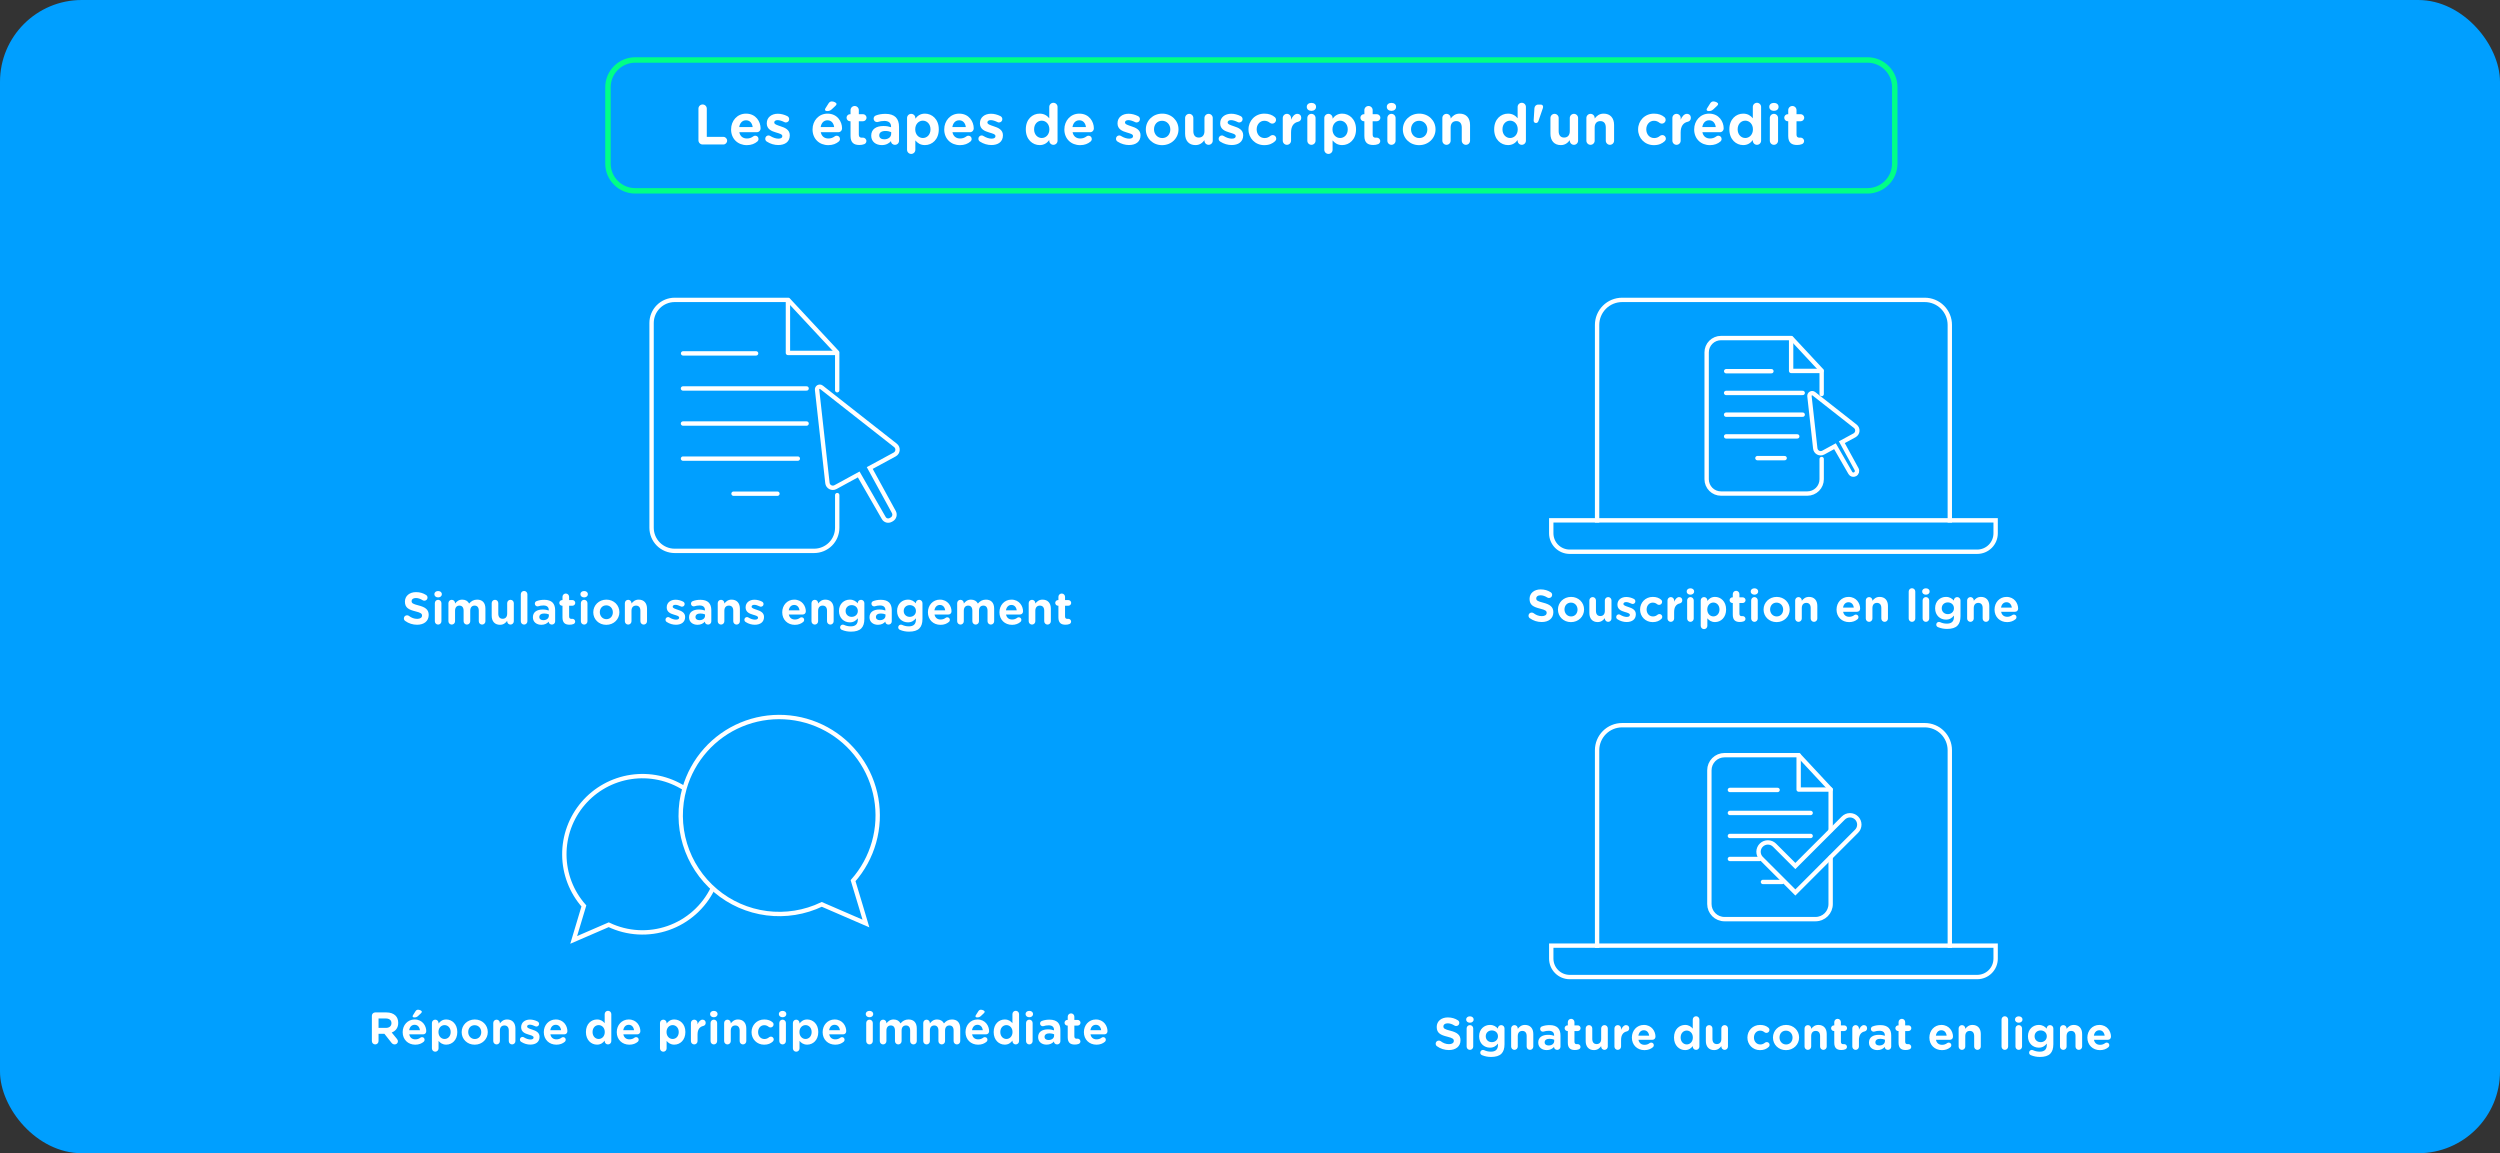 <svg width="917" height="423" viewBox="0 0 917 423" fill="none" xmlns="http://www.w3.org/2000/svg">
<rect x="0" y="0" width="917" height="423" fill="#333333" stroke="none"/>
<rect width="917" height="423" rx="30" fill="#009FFF"/>
<path d="M256.19 51.46C256.19 52.32 256.87 53 257.73 53H265.31C266.09 53 266.71 52.38 266.71 51.6C266.71 50.82 266.09 50.2 265.31 50.2H259.25V39.86C259.25 39 258.57 38.32 257.73 38.32C256.87 38.32 256.19 39 256.19 39.86V51.46ZM277.822 51.88C278.042 51.68 278.222 51.38 278.222 50.98C278.222 50.3 277.722 49.78 277.042 49.78C276.722 49.78 276.522 49.86 276.302 50.02C275.642 50.52 274.902 50.8 273.982 50.8C272.522 50.8 271.482 50.02 271.182 48.5H277.562C278.362 48.5 278.982 47.92 278.982 47.04C278.982 44.7 277.322 41.68 273.642 41.68C270.422 41.68 268.162 44.28 268.162 47.46V47.5C268.162 50.9 270.622 53.24 273.942 53.24C275.582 53.24 276.842 52.72 277.822 51.88ZM271.142 46.6C271.382 45.1 272.282 44.12 273.642 44.12C275.042 44.12 275.882 45.14 276.082 46.6H271.142ZM285.453 53.2C287.853 53.2 289.693 52.08 289.693 49.64V49.6C289.693 47.56 287.873 46.82 286.313 46.32C285.093 45.9 283.993 45.6 283.993 44.94V44.9C283.993 44.42 284.433 44.06 285.233 44.06C285.933 44.06 286.793 44.34 287.693 44.78C287.893 44.88 288.033 44.92 288.253 44.92C288.933 44.92 289.473 44.4 289.473 43.72C289.473 43.2 289.193 42.8 288.753 42.58C287.673 42.04 286.473 41.72 285.313 41.72C283.073 41.72 281.253 42.98 281.253 45.22V45.26C281.253 47.4 283.033 48.12 284.613 48.58C285.853 48.96 286.953 49.2 286.953 49.92V49.96C286.953 50.5 286.493 50.86 285.533 50.86C284.633 50.86 283.553 50.52 282.493 49.86C282.333 49.76 282.113 49.68 281.893 49.68C281.213 49.68 280.693 50.22 280.693 50.9C280.693 51.38 280.953 51.74 281.273 51.94C282.593 52.8 284.093 53.2 285.453 53.2ZM303.364 40.74C304.044 40.74 304.524 40.62 305.104 40.08L306.404 38.86C306.664 38.64 306.824 38.4 306.824 38.12C306.824 37.66 305.844 37.2 305.104 37.2C304.604 37.2 304.224 37.46 303.944 37.88L302.804 39.68C302.704 39.84 302.604 40.04 302.604 40.22C302.604 40.54 302.924 40.74 303.364 40.74ZM307.704 51.88C307.924 51.68 308.104 51.38 308.104 50.98C308.104 50.3 307.604 49.78 306.924 49.78C306.604 49.78 306.404 49.86 306.184 50.02C305.524 50.52 304.784 50.8 303.864 50.8C302.404 50.8 301.364 50.02 301.064 48.5H307.444C308.244 48.5 308.864 47.92 308.864 47.04C308.864 44.7 307.204 41.68 303.524 41.68C300.304 41.68 298.044 44.28 298.044 47.46V47.5C298.044 50.9 300.504 53.24 303.824 53.24C305.464 53.24 306.724 52.72 307.704 51.88ZM301.024 46.6C301.264 45.1 302.164 44.12 303.524 44.12C304.924 44.12 305.764 45.14 305.964 46.6H301.024ZM315.216 53.18C315.896 53.18 316.436 53.1 316.996 52.88C317.436 52.72 317.796 52.28 317.796 51.74C317.796 51.04 317.196 50.48 316.536 50.48C316.456 50.48 316.236 50.5 316.096 50.5C315.356 50.5 315.016 50.14 315.016 49.36V44.48H316.536C317.236 44.48 317.836 43.9 317.836 43.18C317.836 42.46 317.236 41.88 316.536 41.88H315.016V40.4C315.016 39.56 314.336 38.88 313.496 38.88C312.656 38.88 311.976 39.56 311.976 40.4V41.88H311.816C311.096 41.88 310.516 42.46 310.516 43.18C310.516 43.9 311.096 44.48 311.816 44.48H311.976V49.86C311.976 52.42 313.296 53.18 315.216 53.18ZM324.325 51.1C323.265 51.1 322.505 50.58 322.505 49.68V49.64C322.505 48.62 323.365 48.04 324.765 48.04C325.585 48.04 326.325 48.22 326.885 48.46V49.06C326.885 50.26 325.845 51.1 324.325 51.1ZM323.425 53.22C324.985 53.22 326.065 52.62 326.825 51.76V51.86C326.825 52.5 327.405 53.12 328.285 53.12C329.105 53.12 329.765 52.48 329.765 51.66V46.52C329.765 45.04 329.385 43.82 328.565 43C327.765 42.22 326.525 41.76 324.825 41.76C323.345 41.76 322.265 41.98 321.265 42.36C320.785 42.52 320.445 42.98 320.445 43.54C320.445 44.24 321.005 44.78 321.705 44.78C321.845 44.78 321.965 44.76 322.145 44.7C322.765 44.5 323.505 44.36 324.385 44.36C326.005 44.36 326.845 45.1 326.845 46.46V46.66C326.045 46.4 325.225 46.22 324.065 46.22C321.425 46.22 319.565 47.34 319.565 49.76V49.8C319.565 52 321.325 53.22 323.425 53.22ZM338.506 50.62C336.986 50.62 335.706 49.36 335.706 47.46V47.42C335.706 45.52 336.986 44.26 338.506 44.26C340.026 44.26 341.306 45.52 341.306 47.42V47.46C341.306 49.4 340.026 50.62 338.506 50.62ZM332.706 54.94C332.706 55.78 333.386 56.46 334.226 56.46C335.066 56.46 335.746 55.78 335.746 54.94V51.5C336.506 52.42 337.566 53.22 339.266 53.22C341.906 53.22 344.346 51.16 344.346 47.46V47.42C344.346 43.72 341.866 41.68 339.266 41.68C337.606 41.68 336.526 42.48 335.746 43.54V43.28C335.746 42.44 335.066 41.76 334.226 41.76C333.386 41.76 332.706 42.44 332.706 43.28V54.94ZM356.005 51.88C356.225 51.68 356.405 51.38 356.405 50.98C356.405 50.3 355.905 49.78 355.225 49.78C354.905 49.78 354.705 49.86 354.485 50.02C353.825 50.52 353.085 50.8 352.165 50.8C350.705 50.8 349.665 50.02 349.365 48.5H355.745C356.545 48.5 357.165 47.92 357.165 47.04C357.165 44.7 355.505 41.68 351.825 41.68C348.605 41.68 346.345 44.28 346.345 47.46V47.5C346.345 50.9 348.805 53.24 352.125 53.24C353.765 53.24 355.025 52.72 356.005 51.88ZM349.325 46.6C349.565 45.1 350.465 44.12 351.825 44.12C353.225 44.12 354.065 45.14 354.265 46.6H349.325ZM363.636 53.2C366.036 53.2 367.876 52.08 367.876 49.64V49.6C367.876 47.56 366.056 46.82 364.496 46.32C363.276 45.9 362.176 45.6 362.176 44.94V44.9C362.176 44.42 362.616 44.06 363.416 44.06C364.116 44.06 364.976 44.34 365.876 44.78C366.076 44.88 366.216 44.92 366.436 44.92C367.116 44.92 367.656 44.4 367.656 43.72C367.656 43.2 367.376 42.8 366.936 42.58C365.856 42.04 364.656 41.72 363.496 41.72C361.256 41.72 359.436 42.98 359.436 45.22V45.26C359.436 47.4 361.216 48.12 362.796 48.58C364.036 48.96 365.136 49.2 365.136 49.92V49.96C365.136 50.5 364.676 50.86 363.716 50.86C362.816 50.86 361.736 50.52 360.676 49.86C360.516 49.76 360.296 49.68 360.076 49.68C359.396 49.68 358.876 50.22 358.876 50.9C358.876 51.38 359.136 51.74 359.456 51.94C360.776 52.8 362.276 53.2 363.636 53.2ZM382.108 44.26C383.628 44.26 384.908 45.52 384.908 47.42V47.46C384.908 49.36 383.628 50.62 382.108 50.62C380.588 50.62 379.308 49.36 379.308 47.46V47.42C379.308 45.48 380.588 44.26 382.108 44.26ZM387.908 39.22C387.908 38.38 387.228 37.7 386.388 37.7C385.548 37.7 384.868 38.38 384.868 39.22V43.38C384.108 42.46 383.048 41.68 381.348 41.68C378.708 41.68 376.268 43.72 376.268 47.42V47.46C376.268 51.18 378.748 53.22 381.348 53.22C383.008 53.22 384.088 52.42 384.868 51.36V51.6C384.868 52.44 385.548 53.12 386.388 53.12C387.228 53.12 387.908 52.44 387.908 51.6V39.22ZM400.068 51.88C400.288 51.68 400.468 51.38 400.468 50.98C400.468 50.3 399.968 49.78 399.288 49.78C398.968 49.78 398.768 49.86 398.548 50.02C397.888 50.52 397.148 50.8 396.228 50.8C394.768 50.8 393.728 50.02 393.428 48.5H399.808C400.608 48.5 401.228 47.92 401.228 47.04C401.228 44.7 399.568 41.68 395.888 41.68C392.668 41.68 390.408 44.28 390.408 47.46V47.5C390.408 50.9 392.868 53.24 396.188 53.24C397.828 53.24 399.088 52.72 400.068 51.88ZM393.388 46.6C393.628 45.1 394.528 44.12 395.888 44.12C397.288 44.12 398.128 45.14 398.328 46.6H393.388ZM414.105 53.2C416.505 53.2 418.345 52.08 418.345 49.64V49.6C418.345 47.56 416.525 46.82 414.965 46.32C413.745 45.9 412.645 45.6 412.645 44.94V44.9C412.645 44.42 413.085 44.06 413.885 44.06C414.585 44.06 415.445 44.34 416.345 44.78C416.545 44.88 416.685 44.92 416.905 44.92C417.585 44.92 418.125 44.4 418.125 43.72C418.125 43.2 417.845 42.8 417.405 42.58C416.325 42.04 415.125 41.72 413.965 41.72C411.725 41.72 409.905 42.98 409.905 45.22V45.26C409.905 47.4 411.685 48.12 413.265 48.58C414.505 48.96 415.605 49.2 415.605 49.92V49.96C415.605 50.5 415.145 50.86 414.185 50.86C413.285 50.86 412.205 50.52 411.145 49.86C410.985 49.76 410.765 49.68 410.545 49.68C409.865 49.68 409.345 50.22 409.345 50.9C409.345 51.38 409.605 51.74 409.925 51.94C411.245 52.8 412.745 53.2 414.105 53.2ZM426.251 53.24C429.711 53.24 432.271 50.66 432.271 47.46V47.42C432.271 44.24 429.731 41.68 426.311 41.68C422.851 41.68 420.291 44.28 420.291 47.46V47.5C420.291 50.7 422.831 53.24 426.251 53.24ZM426.311 50.64C424.511 50.64 423.291 49.16 423.291 47.46V47.42C423.291 45.72 424.411 44.3 426.251 44.3C428.051 44.3 429.271 45.76 429.271 47.46V47.5C429.271 49.2 428.151 50.64 426.311 50.64ZM444.836 43.28C444.836 42.44 444.156 41.76 443.316 41.76C442.476 41.76 441.796 42.44 441.796 43.28V48.1C441.796 49.64 440.976 50.46 439.716 50.46C438.456 50.46 437.716 49.64 437.716 48.1V43.28C437.716 42.44 437.036 41.76 436.216 41.76C435.376 41.76 434.696 42.44 434.696 43.28V49.06C434.696 51.62 436.096 53.22 438.496 53.22C440.116 53.22 441.076 52.36 441.796 51.4V51.6C441.796 52.44 442.476 53.12 443.316 53.12C444.156 53.12 444.836 52.44 444.836 51.6V43.28ZM451.761 53.2C454.161 53.2 456.001 52.08 456.001 49.64V49.6C456.001 47.56 454.181 46.82 452.621 46.32C451.401 45.9 450.301 45.6 450.301 44.94V44.9C450.301 44.42 450.741 44.06 451.541 44.06C452.241 44.06 453.101 44.34 454.001 44.78C454.201 44.88 454.341 44.92 454.561 44.92C455.241 44.92 455.781 44.4 455.781 43.72C455.781 43.2 455.501 42.8 455.061 42.58C453.981 42.04 452.781 41.72 451.621 41.72C449.381 41.72 447.561 42.98 447.561 45.22V45.26C447.561 47.4 449.341 48.12 450.921 48.58C452.161 48.96 453.261 49.2 453.261 49.92V49.96C453.261 50.5 452.801 50.86 451.841 50.86C450.941 50.86 449.861 50.52 448.801 49.86C448.641 49.76 448.421 49.68 448.201 49.68C447.521 49.68 447.001 50.22 447.001 50.9C447.001 51.38 447.261 51.74 447.581 51.94C448.901 52.8 450.401 53.2 451.761 53.2ZM463.727 53.24C465.547 53.24 466.747 52.66 467.687 51.8C467.947 51.56 468.127 51.24 468.127 50.84C468.127 50.12 467.547 49.54 466.847 49.54C466.467 49.54 466.167 49.7 466.007 49.82C465.407 50.32 464.727 50.64 463.867 50.64C462.087 50.64 460.947 49.22 460.947 47.46V47.42C460.947 45.72 462.107 44.3 463.747 44.3C464.607 44.3 465.207 44.58 465.787 45.04C465.967 45.18 466.267 45.34 466.667 45.34C467.427 45.34 468.047 44.74 468.047 43.98C468.047 43.46 467.787 43.1 467.567 42.94C466.647 42.16 465.447 41.68 463.767 41.68C460.367 41.68 457.947 44.3 457.947 47.46V47.5C457.947 50.68 460.387 53.24 463.727 53.24ZM470.518 51.6C470.518 52.44 471.198 53.12 472.038 53.12C472.878 53.12 473.558 52.44 473.558 51.6V48.6C473.558 46.28 474.518 45.02 476.158 44.66C476.778 44.52 477.298 44.04 477.298 43.24C477.298 42.38 476.758 41.76 475.818 41.76C474.858 41.76 474.038 42.76 473.558 43.9V43.28C473.558 42.44 472.878 41.76 472.038 41.76C471.198 41.76 470.518 42.44 470.518 43.28V51.6ZM479.326 39.22C479.326 40.1 480.066 40.66 481.026 40.66C481.986 40.66 482.726 40.1 482.726 39.22V39.16C482.726 38.28 481.986 37.74 481.026 37.74C480.066 37.74 479.326 38.28 479.326 39.16V39.22ZM479.526 51.6C479.526 52.44 480.186 53.12 481.026 53.12C481.866 53.12 482.546 52.44 482.546 51.6V43.28C482.546 42.44 481.866 41.76 481.026 41.76C480.186 41.76 479.526 42.44 479.526 43.28V51.6ZM491.552 50.62C490.032 50.62 488.752 49.36 488.752 47.46V47.42C488.752 45.52 490.032 44.26 491.552 44.26C493.072 44.26 494.352 45.52 494.352 47.42V47.46C494.352 49.4 493.072 50.62 491.552 50.62ZM485.752 54.94C485.752 55.78 486.432 56.46 487.272 56.46C488.112 56.46 488.792 55.78 488.792 54.94V51.5C489.552 52.42 490.612 53.22 492.312 53.22C494.952 53.22 497.392 51.16 497.392 47.46V47.42C497.392 43.72 494.912 41.68 492.312 41.68C490.652 41.68 489.572 42.48 488.792 43.54V43.28C488.792 42.44 488.112 41.76 487.272 41.76C486.432 41.76 485.752 42.44 485.752 43.28V54.94ZM503.692 53.18C504.372 53.18 504.912 53.1 505.472 52.88C505.912 52.72 506.272 52.28 506.272 51.74C506.272 51.04 505.672 50.48 505.012 50.48C504.932 50.48 504.712 50.5 504.572 50.5C503.832 50.5 503.492 50.14 503.492 49.36V44.48H505.012C505.712 44.48 506.312 43.9 506.312 43.18C506.312 42.46 505.712 41.88 505.012 41.88H503.492V40.4C503.492 39.56 502.812 38.88 501.972 38.88C501.132 38.88 500.452 39.56 500.452 40.4V41.88H500.292C499.572 41.88 498.992 42.46 498.992 43.18C498.992 43.9 499.572 44.48 500.292 44.48H500.452V49.86C500.452 52.42 501.772 53.18 503.692 53.18ZM508.681 39.22C508.681 40.1 509.421 40.66 510.381 40.66C511.341 40.66 512.081 40.1 512.081 39.22V39.16C512.081 38.28 511.341 37.74 510.381 37.74C509.421 37.74 508.681 38.28 508.681 39.16V39.22ZM508.881 51.6C508.881 52.44 509.541 53.12 510.381 53.12C511.221 53.12 511.901 52.44 511.901 51.6V43.28C511.901 42.44 511.221 41.76 510.381 41.76C509.541 41.76 508.881 42.44 508.881 43.28V51.6ZM520.528 53.24C523.988 53.24 526.548 50.66 526.548 47.46V47.42C526.548 44.24 524.008 41.68 520.588 41.68C517.128 41.68 514.568 44.28 514.568 47.46V47.5C514.568 50.7 517.108 53.24 520.528 53.24ZM520.588 50.64C518.788 50.64 517.568 49.16 517.568 47.46V47.42C517.568 45.72 518.688 44.3 520.528 44.3C522.328 44.3 523.548 45.76 523.548 47.46V47.5C523.548 49.2 522.428 50.64 520.588 50.64ZM529.053 51.6C529.053 52.44 529.733 53.12 530.573 53.12C531.413 53.12 532.093 52.44 532.093 51.6V46.78C532.093 45.24 532.913 44.42 534.173 44.42C535.433 44.42 536.173 45.24 536.173 46.78V51.6C536.173 52.44 536.853 53.12 537.693 53.12C538.533 53.12 539.213 52.44 539.213 51.6V45.82C539.213 43.26 537.793 41.68 535.393 41.68C533.773 41.68 532.813 42.54 532.093 43.48V43.28C532.093 42.44 531.413 41.76 530.573 41.76C529.733 41.76 529.053 42.44 529.053 43.28V51.6ZM553.905 44.26C555.425 44.26 556.705 45.52 556.705 47.42V47.46C556.705 49.36 555.425 50.62 553.905 50.62C552.385 50.62 551.105 49.36 551.105 47.46V47.42C551.105 45.48 552.385 44.26 553.905 44.26ZM559.705 39.22C559.705 38.38 559.025 37.7 558.185 37.7C557.345 37.7 556.665 38.38 556.665 39.22V43.38C555.905 42.46 554.845 41.68 553.145 41.68C550.505 41.68 548.065 43.72 548.065 47.42V47.46C548.065 51.18 550.545 53.22 553.145 53.22C554.805 53.22 555.885 52.42 556.665 51.36V51.6C556.665 52.44 557.345 53.12 558.185 53.12C559.025 53.12 559.705 52.44 559.705 51.6V39.22ZM562.545 44.2C562.525 44.74 562.885 45.12 563.385 45.12C563.865 45.12 564.145 44.82 564.305 44.38L565.945 39.6C565.985 39.46 566.005 39.28 566.005 39.16C566.005 38.68 565.625 38.36 565.185 38.36H564.225C563.405 38.36 562.865 38.98 562.825 39.74L562.545 44.2ZM578.84 43.28C578.84 42.44 578.16 41.76 577.32 41.76C576.48 41.76 575.8 42.44 575.8 43.28V48.1C575.8 49.64 574.98 50.46 573.72 50.46C572.46 50.46 571.72 49.64 571.72 48.1V43.28C571.72 42.44 571.04 41.76 570.22 41.76C569.38 41.76 568.7 42.44 568.7 43.28V49.06C568.7 51.62 570.1 53.22 572.5 53.22C574.12 53.22 575.08 52.36 575.8 51.4V51.6C575.8 52.44 576.48 53.12 577.32 53.12C578.16 53.12 578.84 52.44 578.84 51.6V43.28ZM581.885 51.6C581.885 52.44 582.565 53.12 583.405 53.12C584.245 53.12 584.925 52.44 584.925 51.6V46.78C584.925 45.24 585.745 44.42 587.005 44.42C588.265 44.42 589.005 45.24 589.005 46.78V51.6C589.005 52.44 589.685 53.12 590.525 53.12C591.365 53.12 592.045 52.44 592.045 51.6V45.82C592.045 43.26 590.625 41.68 588.225 41.68C586.605 41.68 585.645 42.54 584.925 43.48V43.28C584.925 42.44 584.245 41.76 583.405 41.76C582.565 41.76 581.885 42.44 581.885 43.28V51.6ZM606.637 53.24C608.457 53.24 609.657 52.66 610.597 51.8C610.857 51.56 611.037 51.24 611.037 50.84C611.037 50.12 610.457 49.54 609.757 49.54C609.377 49.54 609.077 49.7 608.917 49.82C608.317 50.32 607.637 50.64 606.777 50.64C604.997 50.64 603.857 49.22 603.857 47.46V47.42C603.857 45.72 605.017 44.3 606.657 44.3C607.517 44.3 608.117 44.58 608.697 45.04C608.877 45.18 609.177 45.34 609.577 45.34C610.337 45.34 610.957 44.74 610.957 43.98C610.957 43.46 610.697 43.1 610.477 42.94C609.557 42.16 608.357 41.68 606.677 41.68C603.277 41.68 600.857 44.3 600.857 47.46V47.5C600.857 50.68 603.297 53.24 606.637 53.24ZM613.428 51.6C613.428 52.44 614.108 53.12 614.948 53.12C615.788 53.12 616.468 52.44 616.468 51.6V48.6C616.468 46.28 617.428 45.02 619.068 44.66C619.688 44.52 620.208 44.04 620.208 43.24C620.208 42.38 619.668 41.76 618.728 41.76C617.768 41.76 616.948 42.76 616.468 43.9V43.28C616.468 42.44 615.788 41.76 614.948 41.76C614.108 41.76 613.428 42.44 613.428 43.28V51.6ZM626.743 40.74C627.423 40.74 627.903 40.62 628.483 40.08L629.783 38.86C630.043 38.64 630.203 38.4 630.203 38.12C630.203 37.66 629.223 37.2 628.483 37.2C627.983 37.2 627.603 37.46 627.323 37.88L626.183 39.68C626.083 39.84 625.983 40.04 625.983 40.22C625.983 40.54 626.303 40.74 626.743 40.74ZM631.083 51.88C631.303 51.68 631.483 51.38 631.483 50.98C631.483 50.3 630.983 49.78 630.303 49.78C629.983 49.78 629.783 49.86 629.563 50.02C628.903 50.52 628.163 50.8 627.243 50.8C625.783 50.8 624.743 50.02 624.443 48.5H630.823C631.623 48.5 632.243 47.92 632.243 47.04C632.243 44.7 630.583 41.68 626.903 41.68C623.683 41.68 621.423 44.28 621.423 47.46V47.5C621.423 50.9 623.883 53.24 627.203 53.24C628.843 53.24 630.103 52.72 631.083 51.88ZM624.403 46.6C624.643 45.1 625.543 44.12 626.903 44.12C628.303 44.12 629.143 45.14 629.343 46.6H624.403ZM640.174 44.26C641.694 44.26 642.974 45.52 642.974 47.42V47.46C642.974 49.36 641.694 50.62 640.174 50.62C638.654 50.62 637.374 49.36 637.374 47.46V47.42C637.374 45.48 638.654 44.26 640.174 44.26ZM645.974 39.22C645.974 38.38 645.294 37.7 644.454 37.7C643.614 37.7 642.934 38.38 642.934 39.22V43.38C642.174 42.46 641.114 41.68 639.414 41.68C636.774 41.68 634.334 43.72 634.334 47.42V47.46C634.334 51.18 636.814 53.22 639.414 53.22C641.074 53.22 642.154 52.42 642.934 51.36V51.6C642.934 52.44 643.614 53.12 644.454 53.12C645.294 53.12 645.974 52.44 645.974 51.6V39.22ZM648.974 39.22C648.974 40.1 649.714 40.66 650.674 40.66C651.634 40.66 652.374 40.1 652.374 39.22V39.16C652.374 38.28 651.634 37.74 650.674 37.74C649.714 37.74 648.974 38.28 648.974 39.16V39.22ZM649.174 51.6C649.174 52.44 649.834 53.12 650.674 53.12C651.514 53.12 652.194 52.44 652.194 51.6V43.28C652.194 42.44 651.514 41.76 650.674 41.76C649.834 41.76 649.174 42.44 649.174 43.28V51.6ZM659.161 53.18C659.841 53.18 660.381 53.1 660.941 52.88C661.381 52.72 661.741 52.28 661.741 51.74C661.741 51.04 661.141 50.48 660.481 50.48C660.401 50.48 660.181 50.5 660.041 50.5C659.301 50.5 658.961 50.14 658.961 49.36V44.48H660.481C661.181 44.48 661.781 43.9 661.781 43.18C661.781 42.46 661.181 41.88 660.481 41.88H658.961V40.4C658.961 39.56 658.281 38.88 657.441 38.88C656.601 38.88 655.921 39.56 655.921 40.4V41.88H655.761C655.041 41.88 654.461 42.46 654.461 43.18C654.461 43.9 655.041 44.48 655.761 44.48H655.921V49.86C655.921 52.42 657.241 53.18 659.161 53.18Z" fill="white"/>
<path d="M685 70H233C227.477 70 223 65.523 223 60V46V32C223 26.477 227.477 22 233 22H265.411H655.763H685C690.523 22 695 26.477 695 32V60C695 65.523 690.523 70 685 70Z" stroke="#00FF87" stroke-width="2" stroke-linecap="round"/>
<path d="M152.991 229.16C155.487 229.16 157.247 227.864 157.247 225.576V225.544C157.247 223.544 155.919 222.68 153.535 222.072C151.487 221.544 150.975 221.272 150.975 220.472V220.44C150.975 219.848 151.519 219.352 152.543 219.352C153.375 219.352 154.191 219.64 155.039 220.168C155.231 220.28 155.423 220.344 155.663 220.344C156.303 220.344 156.815 219.848 156.815 219.208C156.815 218.728 156.543 218.392 156.271 218.232C155.231 217.56 154.015 217.192 152.591 217.192C150.223 217.192 148.527 218.584 148.527 220.664V220.696C148.527 222.984 150.015 223.656 152.399 224.248C154.383 224.744 154.799 225.096 154.799 225.784V225.816C154.799 226.536 154.127 227 153.039 227C151.871 227 150.895 226.584 149.999 225.912C149.839 225.8 149.615 225.688 149.295 225.688C148.655 225.688 148.143 226.184 148.143 226.824C148.143 227.208 148.335 227.56 148.607 227.752C149.903 228.696 151.439 229.16 152.991 229.16ZM159.34 217.976C159.34 218.68 159.932 219.128 160.7 219.128C161.468 219.128 162.06 218.68 162.06 217.976V217.928C162.06 217.224 161.468 216.792 160.7 216.792C159.932 216.792 159.34 217.224 159.34 217.928V217.976ZM159.5 227.88C159.5 228.552 160.028 229.096 160.7 229.096C161.372 229.096 161.916 228.552 161.916 227.88V221.224C161.916 220.552 161.372 220.008 160.7 220.008C160.028 220.008 159.5 220.552 159.5 221.224V227.88ZM164.482 227.88C164.482 228.552 165.026 229.096 165.698 229.096C166.37 229.096 166.914 228.552 166.914 227.88V224.024C166.914 222.808 167.538 222.136 168.514 222.136C169.49 222.136 170.05 222.792 170.05 224.024V227.88C170.05 228.552 170.594 229.096 171.266 229.096C171.938 229.096 172.482 228.552 172.482 227.88V224.024C172.482 222.792 173.106 222.136 174.082 222.136C175.074 222.136 175.618 222.792 175.618 224.024V227.88C175.618 228.552 176.162 229.096 176.834 229.096C177.506 229.096 178.05 228.552 178.05 227.88V223.24C178.05 221.08 176.914 219.944 175.026 219.944C173.794 219.944 172.85 220.456 172.082 221.384C171.618 220.472 170.738 219.944 169.554 219.944C168.258 219.944 167.49 220.632 166.914 221.384V221.224C166.914 220.552 166.37 220.008 165.698 220.008C165.026 220.008 164.482 220.552 164.482 221.224V227.88ZM188.467 221.224C188.467 220.552 187.923 220.008 187.251 220.008C186.579 220.008 186.035 220.552 186.035 221.224V225.08C186.035 226.312 185.379 226.968 184.371 226.968C183.363 226.968 182.771 226.312 182.771 225.08V221.224C182.771 220.552 182.227 220.008 181.571 220.008C180.899 220.008 180.355 220.552 180.355 221.224V225.848C180.355 227.896 181.475 229.176 183.395 229.176C184.691 229.176 185.459 228.488 186.035 227.72V227.88C186.035 228.552 186.579 229.096 187.251 229.096C187.923 229.096 188.467 228.552 188.467 227.88V221.224ZM191.032 227.88C191.032 228.552 191.56 229.096 192.232 229.096C192.904 229.096 193.448 228.552 193.448 227.88V217.976C193.448 217.304 192.904 216.76 192.232 216.76C191.56 216.76 191.032 217.304 191.032 217.976V227.88ZM199.277 227.48C198.429 227.48 197.821 227.064 197.821 226.344V226.312C197.821 225.496 198.509 225.032 199.629 225.032C200.285 225.032 200.877 225.176 201.325 225.368V225.848C201.325 226.808 200.493 227.48 199.277 227.48ZM198.557 229.176C199.805 229.176 200.669 228.696 201.277 228.008V228.088C201.277 228.6 201.741 229.096 202.445 229.096C203.101 229.096 203.629 228.584 203.629 227.928V223.816C203.629 222.632 203.325 221.656 202.669 221C202.029 220.376 201.037 220.008 199.677 220.008C198.493 220.008 197.629 220.184 196.829 220.488C196.445 220.616 196.173 220.984 196.173 221.432C196.173 221.992 196.621 222.424 197.181 222.424C197.293 222.424 197.389 222.408 197.533 222.36C198.029 222.2 198.621 222.088 199.325 222.088C200.621 222.088 201.293 222.68 201.293 223.768V223.928C200.653 223.72 199.997 223.576 199.069 223.576C196.957 223.576 195.469 224.472 195.469 226.408V226.44C195.469 228.2 196.877 229.176 198.557 229.176ZM208.911 229.144C209.456 229.144 209.888 229.08 210.336 228.904C210.688 228.776 210.976 228.424 210.976 227.992C210.976 227.432 210.496 226.984 209.968 226.984C209.904 226.984 209.728 227 209.616 227C209.024 227 208.752 226.712 208.752 226.088V222.184H209.968C210.528 222.184 211.008 221.72 211.008 221.144C211.008 220.568 210.528 220.104 209.968 220.104H208.752V218.92C208.752 218.248 208.208 217.704 207.536 217.704C206.864 217.704 206.32 218.248 206.32 218.92V220.104H206.192C205.616 220.104 205.152 220.568 205.152 221.144C205.152 221.72 205.616 222.184 206.192 222.184H206.32V226.488C206.32 228.536 207.376 229.144 208.911 229.144ZM212.903 217.976C212.903 218.68 213.495 219.128 214.263 219.128C215.031 219.128 215.623 218.68 215.623 217.976V217.928C215.623 217.224 215.031 216.792 214.263 216.792C213.495 216.792 212.903 217.224 212.903 217.928V217.976ZM213.063 227.88C213.063 228.552 213.591 229.096 214.263 229.096C214.935 229.096 215.479 228.552 215.479 227.88V221.224C215.479 220.552 214.935 220.008 214.263 220.008C213.591 220.008 213.063 220.552 213.063 221.224V227.88ZM222.38 229.192C225.148 229.192 227.196 227.128 227.196 224.568V224.536C227.196 221.992 225.164 219.944 222.428 219.944C219.66 219.944 217.612 222.024 217.612 224.568V224.6C217.612 227.16 219.644 229.192 222.38 229.192ZM222.428 227.112C220.988 227.112 220.012 225.928 220.012 224.568V224.536C220.012 223.176 220.908 222.04 222.38 222.04C223.82 222.04 224.796 223.208 224.796 224.568V224.6C224.796 225.96 223.9 227.112 222.428 227.112ZM229.2 227.88C229.2 228.552 229.744 229.096 230.416 229.096C231.088 229.096 231.632 228.552 231.632 227.88V224.024C231.632 222.792 232.288 222.136 233.296 222.136C234.304 222.136 234.896 222.792 234.896 224.024V227.88C234.896 228.552 235.44 229.096 236.112 229.096C236.784 229.096 237.328 228.552 237.328 227.88V223.256C237.328 221.208 236.192 219.944 234.272 219.944C232.976 219.944 232.208 220.632 231.632 221.384V221.224C231.632 220.552 231.088 220.008 230.416 220.008C229.744 220.008 229.2 220.552 229.2 221.224V227.88ZM247.914 229.16C249.834 229.16 251.306 228.264 251.306 226.312V226.28C251.306 224.648 249.85 224.056 248.602 223.656C247.626 223.32 246.746 223.08 246.746 222.552V222.52C246.746 222.136 247.098 221.848 247.738 221.848C248.298 221.848 248.986 222.072 249.706 222.424C249.866 222.504 249.978 222.536 250.154 222.536C250.698 222.536 251.13 222.12 251.13 221.576C251.13 221.16 250.906 220.84 250.554 220.664C249.69 220.232 248.73 219.976 247.802 219.976C246.01 219.976 244.554 220.984 244.554 222.776V222.808C244.554 224.52 245.978 225.096 247.242 225.464C248.234 225.768 249.114 225.96 249.114 226.536V226.568C249.114 227 248.746 227.288 247.978 227.288C247.258 227.288 246.394 227.016 245.546 226.488C245.418 226.408 245.242 226.344 245.066 226.344C244.522 226.344 244.106 226.776 244.106 227.32C244.106 227.704 244.314 227.992 244.57 228.152C245.626 228.84 246.826 229.16 247.914 229.16ZM256.558 227.48C255.71 227.48 255.102 227.064 255.102 226.344V226.312C255.102 225.496 255.79 225.032 256.91 225.032C257.566 225.032 258.158 225.176 258.606 225.368V225.848C258.606 226.808 257.774 227.48 256.558 227.48ZM255.838 229.176C257.086 229.176 257.95 228.696 258.558 228.008V228.088C258.558 228.6 259.022 229.096 259.726 229.096C260.382 229.096 260.91 228.584 260.91 227.928V223.816C260.91 222.632 260.606 221.656 259.95 221C259.31 220.376 258.318 220.008 256.958 220.008C255.774 220.008 254.91 220.184 254.11 220.488C253.726 220.616 253.454 220.984 253.454 221.432C253.454 221.992 253.902 222.424 254.462 222.424C254.574 222.424 254.67 222.408 254.814 222.36C255.31 222.2 255.902 222.088 256.606 222.088C257.902 222.088 258.574 222.68 258.574 223.768V223.928C257.934 223.72 257.278 223.576 256.35 223.576C254.238 223.576 252.75 224.472 252.75 226.408V226.44C252.75 228.2 254.158 229.176 255.838 229.176ZM263.263 227.88C263.263 228.552 263.807 229.096 264.479 229.096C265.151 229.096 265.695 228.552 265.695 227.88V224.024C265.695 222.792 266.351 222.136 267.359 222.136C268.367 222.136 268.959 222.792 268.959 224.024V227.88C268.959 228.552 269.503 229.096 270.175 229.096C270.847 229.096 271.391 228.552 271.391 227.88V223.256C271.391 221.208 270.255 219.944 268.335 219.944C267.039 219.944 266.271 220.632 265.695 221.384V221.224C265.695 220.552 265.151 220.008 264.479 220.008C263.807 220.008 263.263 220.552 263.263 221.224V227.88ZM276.851 229.16C278.771 229.16 280.243 228.264 280.243 226.312V226.28C280.243 224.648 278.787 224.056 277.539 223.656C276.563 223.32 275.683 223.08 275.683 222.552V222.52C275.683 222.136 276.035 221.848 276.675 221.848C277.235 221.848 277.923 222.072 278.643 222.424C278.803 222.504 278.915 222.536 279.091 222.536C279.635 222.536 280.067 222.12 280.067 221.576C280.067 221.16 279.843 220.84 279.491 220.664C278.627 220.232 277.667 219.976 276.739 219.976C274.947 219.976 273.491 220.984 273.491 222.776V222.808C273.491 224.52 274.915 225.096 276.179 225.464C277.171 225.768 278.051 225.96 278.051 226.536V226.568C278.051 227 277.683 227.288 276.915 227.288C276.195 227.288 275.331 227.016 274.483 226.488C274.355 226.408 274.179 226.344 274.003 226.344C273.459 226.344 273.043 226.776 273.043 227.32C273.043 227.704 273.251 227.992 273.507 228.152C274.563 228.84 275.763 229.16 276.851 229.16ZM294.653 228.104C294.829 227.944 294.973 227.704 294.973 227.384C294.973 226.84 294.573 226.424 294.029 226.424C293.773 226.424 293.613 226.488 293.437 226.616C292.909 227.016 292.317 227.24 291.581 227.24C290.413 227.24 289.581 226.616 289.341 225.4H294.445C295.085 225.4 295.581 224.936 295.581 224.232C295.581 222.36 294.253 219.944 291.309 219.944C288.733 219.944 286.925 222.024 286.925 224.568V224.6C286.925 227.32 288.893 229.192 291.549 229.192C292.861 229.192 293.869 228.776 294.653 228.104ZM289.309 223.88C289.501 222.68 290.221 221.896 291.309 221.896C292.429 221.896 293.101 222.712 293.261 223.88H289.309ZM297.654 227.88C297.654 228.552 298.198 229.096 298.87 229.096C299.542 229.096 300.086 228.552 300.086 227.88V224.024C300.086 222.792 300.742 222.136 301.75 222.136C302.758 222.136 303.35 222.792 303.35 224.024V227.88C303.35 228.552 303.894 229.096 304.566 229.096C305.238 229.096 305.782 228.552 305.782 227.88V223.256C305.782 221.208 304.646 219.944 302.726 219.944C301.43 219.944 300.661 220.632 300.086 221.384V221.224C300.086 220.552 299.542 220.008 298.87 220.008C298.198 220.008 297.654 220.552 297.654 221.224V227.88ZM312.394 226.264C311.13 226.264 310.17 225.4 310.17 224.12V224.088C310.17 222.824 311.13 221.96 312.394 221.96C313.658 221.96 314.65 222.824 314.65 224.088V224.12C314.65 225.384 313.658 226.264 312.394 226.264ZM312.122 231.688C313.818 231.688 315.098 231.32 315.914 230.504C316.666 229.752 317.05 228.6 317.05 227.032V221.224C317.05 220.552 316.506 220.008 315.834 220.008C315.162 220.008 314.618 220.552 314.618 221.208V221.304C313.93 220.536 313.098 219.944 311.706 219.944C309.658 219.944 307.738 221.448 307.738 224.088V224.12C307.738 226.76 309.626 228.28 311.706 228.28C313.066 228.28 313.898 227.704 314.65 226.792V227.272C314.65 228.904 313.802 229.752 312.058 229.752C311.098 229.752 310.298 229.544 309.546 229.192C309.434 229.144 309.306 229.112 309.146 229.112C308.602 229.112 308.154 229.56 308.154 230.104C308.154 230.552 308.426 230.888 308.826 231.048C309.882 231.48 310.922 231.688 312.122 231.688ZM322.746 227.48C321.898 227.48 321.29 227.064 321.29 226.344V226.312C321.29 225.496 321.978 225.032 323.098 225.032C323.754 225.032 324.346 225.176 324.794 225.368V225.848C324.794 226.808 323.962 227.48 322.746 227.48ZM322.026 229.176C323.274 229.176 324.138 228.696 324.746 228.008V228.088C324.746 228.6 325.21 229.096 325.914 229.096C326.57 229.096 327.098 228.584 327.098 227.928V223.816C327.098 222.632 326.794 221.656 326.138 221C325.498 220.376 324.506 220.008 323.146 220.008C321.962 220.008 321.098 220.184 320.298 220.488C319.914 220.616 319.642 220.984 319.642 221.432C319.642 221.992 320.09 222.424 320.65 222.424C320.762 222.424 320.858 222.408 321.002 222.36C321.498 222.2 322.09 222.088 322.794 222.088C324.09 222.088 324.762 222.68 324.762 223.768V223.928C324.122 223.72 323.466 223.576 322.538 223.576C320.426 223.576 318.938 224.472 318.938 226.408V226.44C318.938 228.2 320.346 229.176 322.026 229.176ZM333.706 226.264C332.442 226.264 331.482 225.4 331.482 224.12V224.088C331.482 222.824 332.442 221.96 333.706 221.96C334.97 221.96 335.962 222.824 335.962 224.088V224.12C335.962 225.384 334.97 226.264 333.706 226.264ZM333.434 231.688C335.13 231.688 336.41 231.32 337.226 230.504C337.978 229.752 338.362 228.6 338.362 227.032V221.224C338.362 220.552 337.818 220.008 337.146 220.008C336.474 220.008 335.93 220.552 335.93 221.208V221.304C335.242 220.536 334.41 219.944 333.018 219.944C330.97 219.944 329.05 221.448 329.05 224.088V224.12C329.05 226.76 330.938 228.28 333.018 228.28C334.378 228.28 335.21 227.704 335.962 226.792V227.272C335.962 228.904 335.114 229.752 333.37 229.752C332.41 229.752 331.61 229.544 330.858 229.192C330.746 229.144 330.618 229.112 330.458 229.112C329.914 229.112 329.466 229.56 329.466 230.104C329.466 230.552 329.738 230.888 330.138 231.048C331.194 231.48 332.234 231.688 333.434 231.688ZM348.09 228.104C348.266 227.944 348.41 227.704 348.41 227.384C348.41 226.84 348.01 226.424 347.466 226.424C347.21 226.424 347.05 226.488 346.874 226.616C346.346 227.016 345.754 227.24 345.018 227.24C343.85 227.24 343.018 226.616 342.778 225.4H347.882C348.522 225.4 349.018 224.936 349.018 224.232C349.018 222.36 347.69 219.944 344.746 219.944C342.17 219.944 340.362 222.024 340.362 224.568V224.6C340.362 227.32 342.33 229.192 344.986 229.192C346.298 229.192 347.306 228.776 348.09 228.104ZM342.746 223.88C342.938 222.68 343.658 221.896 344.746 221.896C345.866 221.896 346.538 222.712 346.698 223.88H342.746ZM351.091 227.88C351.091 228.552 351.635 229.096 352.307 229.096C352.979 229.096 353.523 228.552 353.523 227.88V224.024C353.523 222.808 354.147 222.136 355.123 222.136C356.099 222.136 356.659 222.792 356.659 224.024V227.88C356.659 228.552 357.203 229.096 357.875 229.096C358.547 229.096 359.091 228.552 359.091 227.88V224.024C359.091 222.792 359.715 222.136 360.691 222.136C361.683 222.136 362.227 222.792 362.227 224.024V227.88C362.227 228.552 362.771 229.096 363.443 229.096C364.115 229.096 364.659 228.552 364.659 227.88V223.24C364.659 221.08 363.523 219.944 361.635 219.944C360.403 219.944 359.459 220.456 358.691 221.384C358.227 220.472 357.347 219.944 356.163 219.944C354.867 219.944 354.099 220.632 353.523 221.384V221.224C353.523 220.552 352.979 220.008 352.307 220.008C351.635 220.008 351.091 220.552 351.091 221.224V227.88ZM374.325 228.104C374.501 227.944 374.645 227.704 374.645 227.384C374.645 226.84 374.245 226.424 373.701 226.424C373.445 226.424 373.285 226.488 373.109 226.616C372.581 227.016 371.989 227.24 371.253 227.24C370.085 227.24 369.253 226.616 369.013 225.4H374.117C374.757 225.4 375.253 224.936 375.253 224.232C375.253 222.36 373.925 219.944 370.981 219.944C368.405 219.944 366.597 222.024 366.597 224.568V224.6C366.597 227.32 368.565 229.192 371.221 229.192C372.533 229.192 373.541 228.776 374.325 228.104ZM368.981 223.88C369.173 222.68 369.893 221.896 370.981 221.896C372.101 221.896 372.773 222.712 372.933 223.88H368.981ZM377.325 227.88C377.325 228.552 377.869 229.096 378.541 229.096C379.213 229.096 379.757 228.552 379.757 227.88V224.024C379.757 222.792 380.413 222.136 381.421 222.136C382.429 222.136 383.021 222.792 383.021 224.024V227.88C383.021 228.552 383.565 229.096 384.237 229.096C384.909 229.096 385.453 228.552 385.453 227.88V223.256C385.453 221.208 384.317 219.944 382.397 219.944C381.101 219.944 380.333 220.632 379.757 221.384V221.224C379.757 220.552 379.213 220.008 378.541 220.008C377.869 220.008 377.325 220.552 377.325 221.224V227.88ZM390.818 229.144C391.362 229.144 391.794 229.08 392.242 228.904C392.594 228.776 392.882 228.424 392.882 227.992C392.882 227.432 392.402 226.984 391.874 226.984C391.81 226.984 391.634 227 391.522 227C390.93 227 390.658 226.712 390.658 226.088V222.184H391.874C392.434 222.184 392.914 221.72 392.914 221.144C392.914 220.568 392.434 220.104 391.874 220.104H390.658V218.92C390.658 218.248 390.114 217.704 389.442 217.704C388.77 217.704 388.226 218.248 388.226 218.92V220.104H388.098C387.522 220.104 387.058 220.568 387.058 221.144C387.058 221.72 387.522 222.184 388.098 222.184H388.226V226.488C388.226 228.536 389.282 229.144 390.818 229.144Z" fill="white"/>
<path d="M307.094 181.605V193.586C307.093 195.833 306.2 197.988 304.611 199.577C303.022 201.166 300.867 202.058 298.62 202.058H247.478C246.365 202.059 245.263 201.84 244.234 201.415C243.205 200.989 242.271 200.365 241.483 199.579C240.696 198.792 240.072 197.858 239.645 196.829C239.219 195.801 239 194.699 239 193.586V118.473C239 116.225 239.893 114.07 241.482 112.482C243.07 110.893 245.225 110 247.473 110H289.126L307.088 129.295V143.14" stroke="white" stroke-width="1.6" stroke-linecap="round" stroke-linejoin="round"/>
<path d="M289.013 110.16V129.455H306.976" stroke="white" stroke-width="1.6" stroke-linecap="round" stroke-linejoin="round"/>
<path d="M250.557 129.624H277.336" stroke="white" stroke-width="1.6" stroke-linecap="round" stroke-linejoin="round"/>
<path d="M250.517 142.491H295.86" stroke="white" stroke-width="1.6" stroke-linecap="round" stroke-linejoin="round"/>
<path d="M250.517 155.356H295.86" stroke="white" stroke-width="1.6" stroke-linecap="round" stroke-linejoin="round"/>
<path d="M250.526 168.22H292.64" stroke="white" stroke-width="1.6" stroke-linecap="round" stroke-linejoin="round"/>
<path d="M269.058 181.085H285.167" stroke="white" stroke-width="1.6" stroke-linecap="round" stroke-linejoin="round"/>
<path d="M303.498 177.147L299.7 142.959C299.602 142.078 300.614 141.515 301.311 142.062L328.455 163.369C329.586 164.257 329.438 166.013 328.174 166.7L319.027 171.665L327.861 187.81C328.392 188.78 328.035 189.997 327.064 190.526L326.713 190.717C325.804 191.213 324.694 190.92 324.171 190.026C321.627 185.673 314.974 174.03 314.974 174.03L306.444 178.682C305.195 179.363 303.655 178.561 303.498 177.147Z" stroke="white" stroke-width="1.6"/>
<path d="M565.507 228.16C568.003 228.16 569.763 226.864 569.763 224.576V224.544C569.763 222.544 568.435 221.68 566.051 221.072C564.003 220.544 563.491 220.272 563.491 219.472V219.44C563.491 218.848 564.035 218.352 565.059 218.352C565.891 218.352 566.707 218.64 567.555 219.168C567.747 219.28 567.939 219.344 568.179 219.344C568.819 219.344 569.331 218.848 569.331 218.208C569.331 217.728 569.059 217.392 568.787 217.232C567.747 216.56 566.531 216.192 565.107 216.192C562.739 216.192 561.043 217.584 561.043 219.664V219.696C561.043 221.984 562.531 222.656 564.915 223.248C566.899 223.744 567.315 224.096 567.315 224.784V224.816C567.315 225.536 566.643 226 565.555 226C564.387 226 563.411 225.584 562.515 224.912C562.355 224.8 562.131 224.688 561.811 224.688C561.171 224.688 560.659 225.184 560.659 225.824C560.659 226.208 560.851 226.56 561.123 226.752C562.419 227.696 563.955 228.16 565.507 228.16ZM576.224 228.192C578.992 228.192 581.04 226.128 581.04 223.568V223.536C581.04 220.992 579.008 218.944 576.272 218.944C573.504 218.944 571.456 221.024 571.456 223.568V223.6C571.456 226.16 573.488 228.192 576.224 228.192ZM576.272 226.112C574.832 226.112 573.856 224.928 573.856 223.568V223.536C573.856 222.176 574.752 221.04 576.224 221.04C577.664 221.04 578.64 222.208 578.64 223.568V223.6C578.64 224.96 577.744 226.112 576.272 226.112ZM591.092 220.224C591.092 219.552 590.548 219.008 589.876 219.008C589.204 219.008 588.66 219.552 588.66 220.224V224.08C588.66 225.312 588.004 225.968 586.996 225.968C585.988 225.968 585.396 225.312 585.396 224.08V220.224C585.396 219.552 584.852 219.008 584.196 219.008C583.524 219.008 582.98 219.552 582.98 220.224V224.848C582.98 226.896 584.1 228.176 586.02 228.176C587.316 228.176 588.084 227.488 588.66 226.72V226.88C588.66 227.552 589.204 228.096 589.876 228.096C590.548 228.096 591.092 227.552 591.092 226.88V220.224ZM596.633 228.16C598.553 228.16 600.025 227.264 600.025 225.312V225.28C600.025 223.648 598.569 223.056 597.321 222.656C596.345 222.32 595.465 222.08 595.465 221.552V221.52C595.465 221.136 595.817 220.848 596.457 220.848C597.016 220.848 597.705 221.072 598.425 221.424C598.585 221.504 598.697 221.536 598.873 221.536C599.417 221.536 599.849 221.12 599.849 220.576C599.849 220.16 599.625 219.84 599.273 219.664C598.409 219.232 597.449 218.976 596.521 218.976C594.729 218.976 593.273 219.984 593.273 221.776V221.808C593.273 223.52 594.697 224.096 595.961 224.464C596.953 224.768 597.833 224.96 597.833 225.536V225.568C597.833 226 597.465 226.288 596.697 226.288C595.977 226.288 595.113 226.016 594.265 225.488C594.137 225.408 593.961 225.344 593.785 225.344C593.241 225.344 592.825 225.776 592.825 226.32C592.825 226.704 593.033 226.992 593.289 227.152C594.345 227.84 595.545 228.16 596.633 228.16ZM606.205 228.192C607.661 228.192 608.621 227.728 609.373 227.04C609.581 226.848 609.725 226.592 609.725 226.272C609.725 225.696 609.261 225.232 608.701 225.232C608.397 225.232 608.157 225.36 608.029 225.456C607.549 225.856 607.005 226.112 606.317 226.112C604.893 226.112 603.981 224.976 603.981 223.568V223.536C603.981 222.176 604.909 221.04 606.221 221.04C606.909 221.04 607.389 221.264 607.853 221.632C607.997 221.744 608.237 221.872 608.557 221.872C609.165 221.872 609.661 221.392 609.661 220.784C609.661 220.368 609.453 220.08 609.277 219.952C608.541 219.328 607.581 218.944 606.237 218.944C603.517 218.944 601.581 221.04 601.581 223.568V223.6C601.581 226.144 603.533 228.192 606.205 228.192ZM611.638 226.88C611.638 227.552 612.182 228.096 612.854 228.096C613.526 228.096 614.07 227.552 614.07 226.88V224.48C614.07 222.624 614.838 221.616 616.15 221.328C616.646 221.216 617.062 220.832 617.062 220.192C617.062 219.504 616.63 219.008 615.878 219.008C615.11 219.008 614.454 219.808 614.07 220.72V220.224C614.07 219.552 613.526 219.008 612.854 219.008C612.182 219.008 611.638 219.552 611.638 220.224V226.88ZM618.684 216.976C618.684 217.68 619.276 218.128 620.044 218.128C620.812 218.128 621.404 217.68 621.404 216.976V216.928C621.404 216.224 620.812 215.792 620.044 215.792C619.276 215.792 618.684 216.224 618.684 216.928V216.976ZM618.844 226.88C618.844 227.552 619.372 228.096 620.044 228.096C620.716 228.096 621.26 227.552 621.26 226.88V220.224C621.26 219.552 620.716 219.008 620.044 219.008C619.372 219.008 618.844 219.552 618.844 220.224V226.88ZM628.465 226.096C627.249 226.096 626.225 225.088 626.225 223.568V223.536C626.225 222.016 627.249 221.008 628.465 221.008C629.681 221.008 630.705 222.016 630.705 223.536V223.568C630.705 225.12 629.681 226.096 628.465 226.096ZM623.825 229.552C623.825 230.224 624.369 230.768 625.041 230.768C625.713 230.768 626.257 230.224 626.257 229.552V226.8C626.865 227.536 627.713 228.176 629.073 228.176C631.185 228.176 633.137 226.528 633.137 223.568V223.536C633.137 220.576 631.153 218.944 629.073 218.944C627.745 218.944 626.881 219.584 626.257 220.432V220.224C626.257 219.552 625.713 219.008 625.041 219.008C624.369 219.008 623.825 219.552 623.825 220.224V229.552ZM638.177 228.144C638.721 228.144 639.153 228.08 639.601 227.904C639.953 227.776 640.241 227.424 640.241 226.992C640.241 226.432 639.761 225.984 639.233 225.984C639.169 225.984 638.993 226 638.881 226C638.289 226 638.017 225.712 638.017 225.088V221.184H639.233C639.793 221.184 640.273 220.72 640.273 220.144C640.273 219.568 639.793 219.104 639.233 219.104H638.017V217.92C638.017 217.248 637.473 216.704 636.801 216.704C636.129 216.704 635.585 217.248 635.585 217.92V219.104H635.457C634.881 219.104 634.417 219.568 634.417 220.144C634.417 220.72 634.881 221.184 635.457 221.184H635.585V225.488C635.585 227.536 636.641 228.144 638.177 228.144ZM642.168 216.976C642.168 217.68 642.76 218.128 643.528 218.128C644.296 218.128 644.888 217.68 644.888 216.976V216.928C644.888 216.224 644.296 215.792 643.528 215.792C642.76 215.792 642.168 216.224 642.168 216.928V216.976ZM642.328 226.88C642.328 227.552 642.856 228.096 643.528 228.096C644.2 228.096 644.744 227.552 644.744 226.88V220.224C644.744 219.552 644.2 219.008 643.528 219.008C642.856 219.008 642.328 219.552 642.328 220.224V226.88ZM651.646 228.192C654.414 228.192 656.462 226.128 656.462 223.568V223.536C656.462 220.992 654.43 218.944 651.694 218.944C648.926 218.944 646.878 221.024 646.878 223.568V223.6C646.878 226.16 648.91 228.192 651.646 228.192ZM651.694 226.112C650.254 226.112 649.278 224.928 649.278 223.568V223.536C649.278 222.176 650.174 221.04 651.646 221.04C653.086 221.04 654.062 222.208 654.062 223.568V223.6C654.062 224.96 653.166 226.112 651.694 226.112ZM658.466 226.88C658.466 227.552 659.01 228.096 659.682 228.096C660.354 228.096 660.898 227.552 660.898 226.88V223.024C660.898 221.792 661.554 221.136 662.562 221.136C663.57 221.136 664.162 221.792 664.162 223.024V226.88C664.162 227.552 664.706 228.096 665.378 228.096C666.05 228.096 666.594 227.552 666.594 226.88V222.256C666.594 220.208 665.458 218.944 663.538 218.944C662.242 218.944 661.474 219.632 660.898 220.384V220.224C660.898 219.552 660.354 219.008 659.682 219.008C659.01 219.008 658.466 219.552 658.466 220.224V226.88ZM681.371 227.104C681.547 226.944 681.691 226.704 681.691 226.384C681.691 225.84 681.291 225.424 680.747 225.424C680.491 225.424 680.331 225.488 680.155 225.616C679.627 226.016 679.035 226.24 678.299 226.24C677.131 226.24 676.299 225.616 676.059 224.4H681.163C681.803 224.4 682.299 223.936 682.299 223.232C682.299 221.36 680.971 218.944 678.027 218.944C675.451 218.944 673.643 221.024 673.643 223.568V223.6C673.643 226.32 675.611 228.192 678.267 228.192C679.579 228.192 680.587 227.776 681.371 227.104ZM676.027 222.88C676.219 221.68 676.939 220.896 678.027 220.896C679.147 220.896 679.819 221.712 679.979 222.88H676.027ZM684.372 226.88C684.372 227.552 684.916 228.096 685.588 228.096C686.26 228.096 686.804 227.552 686.804 226.88V223.024C686.804 221.792 687.46 221.136 688.468 221.136C689.476 221.136 690.068 221.792 690.068 223.024V226.88C690.068 227.552 690.612 228.096 691.284 228.096C691.956 228.096 692.5 227.552 692.5 226.88V222.256C692.5 220.208 691.364 218.944 689.444 218.944C688.148 218.944 687.38 219.632 686.804 220.384V220.224C686.804 219.552 686.26 219.008 685.588 219.008C684.916 219.008 684.372 219.552 684.372 220.224V226.88ZM700.11 226.88C700.11 227.552 700.638 228.096 701.31 228.096C701.982 228.096 702.526 227.552 702.526 226.88V216.976C702.526 216.304 701.982 215.76 701.31 215.76C700.638 215.76 700.11 216.304 700.11 216.976V226.88ZM705.059 216.976C705.059 217.68 705.651 218.128 706.419 218.128C707.187 218.128 707.779 217.68 707.779 216.976V216.928C707.779 216.224 707.187 215.792 706.419 215.792C705.651 215.792 705.059 216.224 705.059 216.928V216.976ZM705.219 226.88C705.219 227.552 705.747 228.096 706.419 228.096C707.091 228.096 707.635 227.552 707.635 226.88V220.224C707.635 219.552 707.091 219.008 706.419 219.008C705.747 219.008 705.219 219.552 705.219 220.224V226.88ZM714.456 225.264C713.192 225.264 712.232 224.4 712.232 223.12V223.088C712.232 221.824 713.192 220.96 714.456 220.96C715.72 220.96 716.712 221.824 716.712 223.088V223.12C716.712 224.384 715.72 225.264 714.456 225.264ZM714.184 230.688C715.88 230.688 717.16 230.32 717.976 229.504C718.728 228.752 719.112 227.6 719.112 226.032V220.224C719.112 219.552 718.568 219.008 717.896 219.008C717.224 219.008 716.68 219.552 716.68 220.208V220.304C715.992 219.536 715.16 218.944 713.768 218.944C711.72 218.944 709.8 220.448 709.8 223.088V223.12C709.8 225.76 711.688 227.28 713.768 227.28C715.128 227.28 715.96 226.704 716.712 225.792V226.272C716.712 227.904 715.864 228.752 714.12 228.752C713.16 228.752 712.36 228.544 711.608 228.192C711.496 228.144 711.368 228.112 711.208 228.112C710.664 228.112 710.216 228.56 710.216 229.104C710.216 229.552 710.488 229.888 710.888 230.048C711.944 230.48 712.984 230.688 714.184 230.688ZM721.544 226.88C721.544 227.552 722.088 228.096 722.76 228.096C723.432 228.096 723.976 227.552 723.976 226.88V223.024C723.976 221.792 724.632 221.136 725.64 221.136C726.648 221.136 727.24 221.792 727.24 223.024V226.88C727.24 227.552 727.784 228.096 728.456 228.096C729.128 228.096 729.672 227.552 729.672 226.88V222.256C729.672 220.208 728.536 218.944 726.616 218.944C725.32 218.944 724.552 219.632 723.976 220.384V220.224C723.976 219.552 723.432 219.008 722.76 219.008C722.088 219.008 721.544 219.552 721.544 220.224V226.88ZM739.325 227.104C739.501 226.944 739.645 226.704 739.645 226.384C739.645 225.84 739.245 225.424 738.701 225.424C738.445 225.424 738.285 225.488 738.109 225.616C737.581 226.016 736.989 226.24 736.253 226.24C735.085 226.24 734.253 225.616 734.013 224.4H739.117C739.757 224.4 740.253 223.936 740.253 223.232C740.253 221.36 738.925 218.944 735.981 218.944C733.405 218.944 731.597 221.024 731.597 223.568V223.6C731.597 226.32 733.565 228.192 736.221 228.192C737.533 228.192 738.541 227.776 739.325 227.104ZM733.981 222.88C734.173 221.68 734.893 220.896 735.981 220.896C737.101 220.896 737.773 221.712 737.933 222.88H733.981Z" fill="white"/>
<path d="M569 190.861H732V195.617C732 196.505 731.825 197.384 731.485 198.205C731.145 199.025 730.647 199.77 730.019 200.398C728.751 201.667 727.031 202.379 725.237 202.379H575.763C573.969 202.379 572.249 201.667 570.981 200.398C569.712 199.13 569 197.41 569 195.617V190.861Z" stroke="white" stroke-width="1.6" stroke-miterlimit="10"/>
<path d="M715.188 191.678V119.179C715.188 117.974 714.95 116.78 714.489 115.666C714.027 114.552 713.351 113.54 712.498 112.688C711.646 111.835 710.633 111.159 709.52 110.698C708.406 110.237 707.212 110 706.006 110H594.994C593.788 110 592.594 110.237 591.48 110.698C590.366 111.159 589.354 111.835 588.502 112.688C587.649 113.54 586.973 114.552 586.511 115.666C586.05 116.78 585.812 117.974 585.812 119.179V191.678" stroke="white" stroke-width="1.6" stroke-miterlimit="10"/>
<path d="M668.189 168.364V175.787C668.188 177.179 667.635 178.514 666.65 179.499C665.666 180.483 664.331 181.036 662.938 181.036H631.253C630.563 181.037 629.88 180.901 629.243 180.637C628.606 180.374 628.026 179.987 627.539 179.5C627.051 179.012 626.664 178.433 626.4 177.796C626.136 177.159 626 176.476 626 175.787V129.249C626 127.857 626.553 126.522 627.537 125.537C628.522 124.553 629.857 124 631.249 124H657.056L668.185 135.955V144.533" stroke="white" stroke-width="1.6" stroke-linecap="round" stroke-linejoin="round"/>
<path d="M656.986 124.099V136.054H668.115" stroke="white" stroke-width="1.6" stroke-linecap="round" stroke-linejoin="round"/>
<path d="M633.161 136.158H649.752" stroke="white" stroke-width="1.6" stroke-linecap="round" stroke-linejoin="round"/>
<path d="M633.136 144.13H661.228" stroke="white" stroke-width="1.6" stroke-linecap="round" stroke-linejoin="round"/>
<path d="M633.136 152.101H661.228" stroke="white" stroke-width="1.6" stroke-linecap="round" stroke-linejoin="round"/>
<path d="M633.141 160.071H659.233" stroke="white" stroke-width="1.6" stroke-linecap="round" stroke-linejoin="round"/>
<path d="M644.623 168.042H654.604" stroke="white" stroke-width="1.6" stroke-linecap="round" stroke-linejoin="round"/>
<path d="M665.836 164.475L663.708 145.322C663.61 144.441 664.622 143.877 665.319 144.424L680.513 156.351C681.644 157.239 681.496 158.995 680.232 159.682L675.582 162.206L680.993 172.095C681.356 172.759 681.112 173.591 680.448 173.953C679.826 174.292 679.068 174.094 678.711 173.481C677.094 170.711 673.071 163.671 673.071 163.671L668.781 166.01C667.533 166.691 665.993 165.889 665.836 164.475Z" stroke="white" stroke-width="1.6"/>
<path d="M531.452 385.16C533.948 385.16 535.708 383.864 535.708 381.576V381.544C535.708 379.544 534.38 378.68 531.996 378.072C529.948 377.544 529.436 377.272 529.436 376.472V376.44C529.436 375.848 529.98 375.352 531.004 375.352C531.836 375.352 532.652 375.64 533.5 376.168C533.692 376.28 533.884 376.344 534.124 376.344C534.764 376.344 535.276 375.848 535.276 375.208C535.276 374.728 535.004 374.392 534.732 374.232C533.692 373.56 532.476 373.192 531.052 373.192C528.684 373.192 526.988 374.584 526.988 376.664V376.696C526.988 378.984 528.476 379.656 530.86 380.248C532.844 380.744 533.26 381.096 533.26 381.784V381.816C533.26 382.536 532.588 383 531.5 383C530.332 383 529.356 382.584 528.46 381.912C528.3 381.8 528.076 381.688 527.756 381.688C527.116 381.688 526.604 382.184 526.604 382.824C526.604 383.208 526.796 383.56 527.068 383.752C528.364 384.696 529.9 385.16 531.452 385.16ZM537.801 373.976C537.801 374.68 538.393 375.128 539.161 375.128C539.929 375.128 540.521 374.68 540.521 373.976V373.928C540.521 373.224 539.929 372.792 539.161 372.792C538.393 372.792 537.801 373.224 537.801 373.928V373.976ZM537.961 383.88C537.961 384.552 538.489 385.096 539.161 385.096C539.833 385.096 540.377 384.552 540.377 383.88V377.224C540.377 376.552 539.833 376.008 539.161 376.008C538.489 376.008 537.961 376.552 537.961 377.224V383.88ZM547.199 382.264C545.935 382.264 544.975 381.4 544.975 380.12V380.088C544.975 378.824 545.935 377.96 547.199 377.96C548.463 377.96 549.455 378.824 549.455 380.088V380.12C549.455 381.384 548.463 382.264 547.199 382.264ZM546.927 387.688C548.623 387.688 549.903 387.32 550.719 386.504C551.471 385.752 551.855 384.6 551.855 383.032V377.224C551.855 376.552 551.311 376.008 550.639 376.008C549.967 376.008 549.423 376.552 549.423 377.208V377.304C548.735 376.536 547.903 375.944 546.511 375.944C544.463 375.944 542.543 377.448 542.543 380.088V380.12C542.543 382.76 544.431 384.28 546.511 384.28C547.871 384.28 548.703 383.704 549.455 382.792V383.272C549.455 384.904 548.607 385.752 546.863 385.752C545.903 385.752 545.103 385.544 544.351 385.192C544.239 385.144 544.111 385.112 543.951 385.112C543.407 385.112 542.959 385.56 542.959 386.104C542.959 386.552 543.231 386.888 543.631 387.048C544.687 387.48 545.727 387.688 546.927 387.688ZM554.286 383.88C554.286 384.552 554.83 385.096 555.502 385.096C556.174 385.096 556.718 384.552 556.718 383.88V380.024C556.718 378.792 557.374 378.136 558.382 378.136C559.39 378.136 559.982 378.792 559.982 380.024V383.88C559.982 384.552 560.526 385.096 561.198 385.096C561.87 385.096 562.414 384.552 562.414 383.88V379.256C562.414 377.208 561.278 375.944 559.358 375.944C558.062 375.944 557.294 376.632 556.718 377.384V377.224C556.718 376.552 556.174 376.008 555.502 376.008C554.83 376.008 554.286 376.552 554.286 377.224V383.88ZM568.035 383.48C567.187 383.48 566.579 383.064 566.579 382.344V382.312C566.579 381.496 567.267 381.032 568.387 381.032C569.043 381.032 569.635 381.176 570.083 381.368V381.848C570.083 382.808 569.251 383.48 568.035 383.48ZM567.315 385.176C568.563 385.176 569.427 384.696 570.035 384.008V384.088C570.035 384.6 570.499 385.096 571.203 385.096C571.859 385.096 572.387 384.584 572.387 383.928V379.816C572.387 378.632 572.083 377.656 571.427 377C570.787 376.376 569.795 376.008 568.435 376.008C567.251 376.008 566.387 376.184 565.587 376.488C565.203 376.616 564.931 376.984 564.931 377.432C564.931 377.992 565.379 378.424 565.939 378.424C566.051 378.424 566.147 378.408 566.291 378.36C566.787 378.2 567.379 378.088 568.083 378.088C569.379 378.088 570.051 378.68 570.051 379.768V379.928C569.411 379.72 568.755 379.576 567.827 379.576C565.715 379.576 564.227 380.472 564.227 382.408V382.44C564.227 384.2 565.635 385.176 567.315 385.176ZM577.669 385.144C578.213 385.144 578.645 385.08 579.093 384.904C579.445 384.776 579.733 384.424 579.733 383.992C579.733 383.432 579.253 382.984 578.725 382.984C578.661 382.984 578.485 383 578.373 383C577.781 383 577.509 382.712 577.509 382.088V378.184H578.725C579.285 378.184 579.765 377.72 579.765 377.144C579.765 376.568 579.285 376.104 578.725 376.104H577.509V374.92C577.509 374.248 576.965 373.704 576.293 373.704C575.621 373.704 575.077 374.248 575.077 374.92V376.104H574.949C574.373 376.104 573.909 376.568 573.909 377.144C573.909 377.72 574.373 378.184 574.949 378.184H575.077V382.488C575.077 384.536 576.133 385.144 577.669 385.144ZM589.741 377.224C589.741 376.552 589.197 376.008 588.525 376.008C587.853 376.008 587.309 376.552 587.309 377.224V381.08C587.309 382.312 586.653 382.968 585.645 382.968C584.637 382.968 584.045 382.312 584.045 381.08V377.224C584.045 376.552 583.501 376.008 582.845 376.008C582.173 376.008 581.629 376.552 581.629 377.224V381.848C581.629 383.896 582.749 385.176 584.669 385.176C585.965 385.176 586.733 384.488 587.309 383.72V383.88C587.309 384.552 587.853 385.096 588.525 385.096C589.197 385.096 589.741 384.552 589.741 383.88V377.224ZM592.177 383.88C592.177 384.552 592.721 385.096 593.393 385.096C594.065 385.096 594.609 384.552 594.609 383.88V381.48C594.609 379.624 595.377 378.616 596.689 378.328C597.185 378.216 597.601 377.832 597.601 377.192C597.601 376.504 597.169 376.008 596.417 376.008C595.649 376.008 594.993 376.808 594.609 377.72V377.224C594.609 376.552 594.065 376.008 593.393 376.008C592.721 376.008 592.177 376.552 592.177 377.224V383.88ZM606.301 384.104C606.477 383.944 606.621 383.704 606.621 383.384C606.621 382.84 606.221 382.424 605.677 382.424C605.421 382.424 605.261 382.488 605.085 382.616C604.557 383.016 603.965 383.24 603.229 383.24C602.061 383.24 601.229 382.616 600.989 381.4H606.093C606.733 381.4 607.229 380.936 607.229 380.232C607.229 378.36 605.901 375.944 602.957 375.944C600.381 375.944 598.573 378.024 598.573 380.568V380.6C598.573 383.32 600.541 385.192 603.197 385.192C604.509 385.192 605.517 384.776 606.301 384.104ZM600.957 379.88C601.149 378.68 601.869 377.896 602.957 377.896C604.077 377.896 604.749 378.712 604.909 379.88H600.957ZM618.699 378.008C619.915 378.008 620.939 379.016 620.939 380.536V380.568C620.939 382.088 619.915 383.096 618.699 383.096C617.483 383.096 616.459 382.088 616.459 380.568V380.536C616.459 378.984 617.483 378.008 618.699 378.008ZM623.339 373.976C623.339 373.304 622.795 372.76 622.123 372.76C621.451 372.76 620.907 373.304 620.907 373.976V377.304C620.299 376.568 619.451 375.944 618.091 375.944C615.979 375.944 614.027 377.576 614.027 380.536V380.568C614.027 383.544 616.011 385.176 618.091 385.176C619.419 385.176 620.283 384.536 620.907 383.688V383.88C620.907 384.552 621.451 385.096 622.123 385.096C622.795 385.096 623.339 384.552 623.339 383.88V373.976ZM633.819 377.224C633.819 376.552 633.275 376.008 632.603 376.008C631.931 376.008 631.387 376.552 631.387 377.224V381.08C631.387 382.312 630.731 382.968 629.723 382.968C628.715 382.968 628.123 382.312 628.123 381.08V377.224C628.123 376.552 627.579 376.008 626.923 376.008C626.251 376.008 625.707 376.552 625.707 377.224V381.848C625.707 383.896 626.827 385.176 628.747 385.176C630.043 385.176 630.811 384.488 631.387 383.72V383.88C631.387 384.552 631.931 385.096 632.603 385.096C633.275 385.096 633.819 384.552 633.819 383.88V377.224ZM645.572 385.192C647.028 385.192 647.988 384.728 648.74 384.04C648.948 383.848 649.092 383.592 649.092 383.272C649.092 382.696 648.628 382.232 648.068 382.232C647.764 382.232 647.524 382.36 647.396 382.456C646.916 382.856 646.372 383.112 645.684 383.112C644.26 383.112 643.348 381.976 643.348 380.568V380.536C643.348 379.176 644.276 378.04 645.588 378.04C646.276 378.04 646.756 378.264 647.22 378.632C647.364 378.744 647.604 378.872 647.924 378.872C648.532 378.872 649.028 378.392 649.028 377.784C649.028 377.368 648.82 377.08 648.644 376.952C647.908 376.328 646.948 375.944 645.604 375.944C642.884 375.944 640.948 378.04 640.948 380.568V380.6C640.948 383.144 642.9 385.192 645.572 385.192ZM655.091 385.192C657.859 385.192 659.907 383.128 659.907 380.568V380.536C659.907 377.992 657.875 375.944 655.139 375.944C652.371 375.944 650.323 378.024 650.323 380.568V380.6C650.323 383.16 652.355 385.192 655.091 385.192ZM655.139 383.112C653.699 383.112 652.723 381.928 652.723 380.568V380.536C652.723 379.176 653.619 378.04 655.091 378.04C656.531 378.04 657.507 379.208 657.507 380.568V380.6C657.507 381.96 656.611 383.112 655.139 383.112ZM661.911 383.88C661.911 384.552 662.455 385.096 663.127 385.096C663.799 385.096 664.343 384.552 664.343 383.88V380.024C664.343 378.792 664.999 378.136 666.007 378.136C667.015 378.136 667.607 378.792 667.607 380.024V383.88C667.607 384.552 668.151 385.096 668.823 385.096C669.495 385.096 670.039 384.552 670.039 383.88V379.256C670.039 377.208 668.903 375.944 666.983 375.944C665.687 375.944 664.919 376.632 664.343 377.384V377.224C664.343 376.552 663.799 376.008 663.127 376.008C662.455 376.008 661.911 376.552 661.911 377.224V383.88ZM675.404 385.144C675.948 385.144 676.38 385.08 676.828 384.904C677.18 384.776 677.468 384.424 677.468 383.992C677.468 383.432 676.988 382.984 676.46 382.984C676.396 382.984 676.22 383 676.108 383C675.516 383 675.244 382.712 675.244 382.088V378.184H676.46C677.02 378.184 677.5 377.72 677.5 377.144C677.5 376.568 677.02 376.104 676.46 376.104H675.244V374.92C675.244 374.248 674.7 373.704 674.028 373.704C673.356 373.704 672.812 374.248 672.812 374.92V376.104H672.684C672.108 376.104 671.644 376.568 671.644 377.144C671.644 377.72 672.108 378.184 672.684 378.184H672.812V382.488C672.812 384.536 673.868 385.144 675.404 385.144ZM679.427 383.88C679.427 384.552 679.971 385.096 680.643 385.096C681.315 385.096 681.859 384.552 681.859 383.88V381.48C681.859 379.624 682.627 378.616 683.939 378.328C684.435 378.216 684.851 377.832 684.851 377.192C684.851 376.504 684.419 376.008 683.667 376.008C682.899 376.008 682.243 376.808 681.859 377.72V377.224C681.859 376.552 681.315 376.008 680.643 376.008C679.971 376.008 679.427 376.552 679.427 377.224V383.88ZM689.347 383.48C688.499 383.48 687.891 383.064 687.891 382.344V382.312C687.891 381.496 688.579 381.032 689.699 381.032C690.355 381.032 690.947 381.176 691.395 381.368V381.848C691.395 382.808 690.563 383.48 689.347 383.48ZM688.627 385.176C689.875 385.176 690.739 384.696 691.347 384.008V384.088C691.347 384.6 691.811 385.096 692.515 385.096C693.171 385.096 693.699 384.584 693.699 383.928V379.816C693.699 378.632 693.395 377.656 692.739 377C692.099 376.376 691.107 376.008 689.747 376.008C688.563 376.008 687.699 376.184 686.899 376.488C686.515 376.616 686.243 376.984 686.243 377.432C686.243 377.992 686.691 378.424 687.251 378.424C687.363 378.424 687.459 378.408 687.603 378.36C688.099 378.2 688.691 378.088 689.395 378.088C690.691 378.088 691.363 378.68 691.363 379.768V379.928C690.723 379.72 690.067 379.576 689.139 379.576C687.027 379.576 685.539 380.472 685.539 382.408V382.44C685.539 384.2 686.947 385.176 688.627 385.176ZM698.982 385.144C699.526 385.144 699.958 385.08 700.406 384.904C700.758 384.776 701.046 384.424 701.046 383.992C701.046 383.432 700.566 382.984 700.038 382.984C699.974 382.984 699.798 383 699.686 383C699.094 383 698.822 382.712 698.822 382.088V378.184H700.038C700.598 378.184 701.078 377.72 701.078 377.144C701.078 376.568 700.598 376.104 700.038 376.104H698.822V374.92C698.822 374.248 698.278 373.704 697.606 373.704C696.934 373.704 696.39 374.248 696.39 374.92V376.104H696.262C695.686 376.104 695.222 376.568 695.222 377.144C695.222 377.72 695.686 378.184 696.262 378.184H696.39V382.488C696.39 384.536 697.446 385.144 698.982 385.144ZM715.426 384.104C715.602 383.944 715.746 383.704 715.746 383.384C715.746 382.84 715.346 382.424 714.802 382.424C714.546 382.424 714.386 382.488 714.21 382.616C713.682 383.016 713.09 383.24 712.354 383.24C711.186 383.24 710.354 382.616 710.114 381.4H715.218C715.858 381.4 716.354 380.936 716.354 380.232C716.354 378.36 715.026 375.944 712.082 375.944C709.506 375.944 707.698 378.024 707.698 380.568V380.6C707.698 383.32 709.666 385.192 712.322 385.192C713.634 385.192 714.642 384.776 715.426 384.104ZM710.082 379.88C710.274 378.68 710.994 377.896 712.082 377.896C713.202 377.896 713.874 378.712 714.034 379.88H710.082ZM718.427 383.88C718.427 384.552 718.971 385.096 719.643 385.096C720.315 385.096 720.859 384.552 720.859 383.88V380.024C720.859 378.792 721.515 378.136 722.523 378.136C723.531 378.136 724.123 378.792 724.123 380.024V383.88C724.123 384.552 724.667 385.096 725.339 385.096C726.011 385.096 726.555 384.552 726.555 383.88V379.256C726.555 377.208 725.419 375.944 723.499 375.944C722.203 375.944 721.435 376.632 720.859 377.384V377.224C720.859 376.552 720.315 376.008 719.643 376.008C718.971 376.008 718.427 376.552 718.427 377.224V383.88ZM734.164 383.88C734.164 384.552 734.692 385.096 735.364 385.096C736.036 385.096 736.58 384.552 736.58 383.88V373.976C736.58 373.304 736.036 372.76 735.364 372.76C734.692 372.76 734.164 373.304 734.164 373.976V383.88ZM739.114 373.976C739.114 374.68 739.706 375.128 740.474 375.128C741.242 375.128 741.834 374.68 741.834 373.976V373.928C741.834 373.224 741.242 372.792 740.474 372.792C739.706 372.792 739.114 373.224 739.114 373.928V373.976ZM739.274 383.88C739.274 384.552 739.802 385.096 740.474 385.096C741.146 385.096 741.69 384.552 741.69 383.88V377.224C741.69 376.552 741.146 376.008 740.474 376.008C739.802 376.008 739.274 376.552 739.274 377.224V383.88ZM748.511 382.264C747.247 382.264 746.287 381.4 746.287 380.12V380.088C746.287 378.824 747.247 377.96 748.511 377.96C749.775 377.96 750.767 378.824 750.767 380.088V380.12C750.767 381.384 749.775 382.264 748.511 382.264ZM748.239 387.688C749.935 387.688 751.215 387.32 752.031 386.504C752.783 385.752 753.167 384.6 753.167 383.032V377.224C753.167 376.552 752.623 376.008 751.951 376.008C751.279 376.008 750.735 376.552 750.735 377.208V377.304C750.047 376.536 749.215 375.944 747.823 375.944C745.775 375.944 743.855 377.448 743.855 380.088V380.12C743.855 382.76 745.743 384.28 747.823 384.28C749.183 384.28 750.015 383.704 750.767 382.792V383.272C750.767 384.904 749.919 385.752 748.175 385.752C747.215 385.752 746.415 385.544 745.663 385.192C745.551 385.144 745.423 385.112 745.263 385.112C744.719 385.112 744.271 385.56 744.271 386.104C744.271 386.552 744.543 386.888 744.943 387.048C745.999 387.48 747.039 387.688 748.239 387.688ZM755.599 383.88C755.599 384.552 756.143 385.096 756.815 385.096C757.487 385.096 758.031 384.552 758.031 383.88V380.024C758.031 378.792 758.687 378.136 759.695 378.136C760.703 378.136 761.295 378.792 761.295 380.024V383.88C761.295 384.552 761.839 385.096 762.511 385.096C763.183 385.096 763.727 384.552 763.727 383.88V379.256C763.727 377.208 762.591 375.944 760.671 375.944C759.375 375.944 758.607 376.632 758.031 377.384V377.224C758.031 376.552 757.487 376.008 756.815 376.008C756.143 376.008 755.599 376.552 755.599 377.224V383.88ZM773.379 384.104C773.555 383.944 773.699 383.704 773.699 383.384C773.699 382.84 773.299 382.424 772.755 382.424C772.499 382.424 772.339 382.488 772.163 382.616C771.635 383.016 771.043 383.24 770.307 383.24C769.139 383.24 768.307 382.616 768.067 381.4H773.171C773.811 381.4 774.307 380.936 774.307 380.232C774.307 378.36 772.979 375.944 770.035 375.944C767.459 375.944 765.651 378.024 765.651 380.568V380.6C765.651 383.32 767.619 385.192 770.275 385.192C771.587 385.192 772.595 384.776 773.379 384.104ZM768.035 379.88C768.227 378.68 768.947 377.896 770.035 377.896C771.155 377.896 771.827 378.712 771.987 379.88H768.035Z" fill="white"/>
<path d="M569 346.861H732V351.617C732 352.505 731.825 353.384 731.485 354.205C731.145 355.025 730.647 355.77 730.019 356.398C728.751 357.667 727.031 358.379 725.237 358.379H575.763C573.969 358.379 572.249 357.667 570.981 356.398C569.712 355.13 569 353.41 569 351.617V346.861Z" stroke="white" stroke-width="1.6" stroke-miterlimit="10"/>
<path d="M715.188 347.678V275.179C715.188 273.974 714.95 272.78 714.489 271.666C714.027 270.552 713.351 269.54 712.498 268.688C711.646 267.835 710.633 267.159 709.52 266.698C708.406 266.237 707.212 266 706.006 266H594.994C593.788 266 592.594 266.237 591.48 266.698C590.366 267.159 589.354 267.835 588.502 268.688C587.649 269.54 586.973 270.552 586.511 271.666C586.05 272.78 585.812 273.974 585.812 275.179V347.678" stroke="white" stroke-width="1.6" stroke-miterlimit="10"/>
<path d="M671.48 314.513V331.601C671.48 333.069 670.897 334.477 669.859 335.515C668.82 336.553 667.412 337.136 665.944 337.136H632.535C631.067 337.136 629.66 336.552 628.622 335.514C627.584 334.476 627.001 333.069 627 331.601V282.535C627.001 281.067 627.584 279.659 628.622 278.621C629.66 277.584 631.068 277 632.535 277H659.744L671.48 289.607V304.493" stroke="white" stroke-width="1.6" stroke-linecap="round" stroke-linejoin="round"/>
<path d="M659.744 277V289.607H671.48" stroke="white" stroke-width="1.6" stroke-linecap="round" stroke-linejoin="round"/>
<path d="M634.525 289.75H652.019" stroke="white" stroke-width="1.6" stroke-linecap="round" stroke-linejoin="round"/>
<path d="M634.525 298.188H664.146" stroke="white" stroke-width="1.6" stroke-linecap="round" stroke-linejoin="round"/>
<path d="M634.525 306.626H664.146" stroke="white" stroke-width="1.6" stroke-linecap="round" stroke-linejoin="round"/>
<path d="M634.525 315.063H645.389" stroke="white" stroke-width="1.6" stroke-linecap="round" stroke-linejoin="round"/>
<path d="M646.651 323.502H653.664" stroke="white" stroke-width="1.6" stroke-linecap="round" stroke-linejoin="round"/>
<path d="M658.533 327.36L645.994 314.821C645.68 314.498 645.433 314.115 645.267 313.696C645.102 313.277 645.02 312.829 645.027 312.378C645.034 311.928 645.13 311.483 645.309 311.069C645.488 310.655 645.747 310.281 646.071 309.967C646.711 309.347 647.568 309 648.459 309C649.351 309 650.207 309.347 650.848 309.967L658.533 317.653L676.141 300.045C676.785 299.401 677.658 299.039 678.568 299.039C679.478 299.039 680.351 299.401 680.995 300.045C681.313 300.363 681.566 300.741 681.739 301.158C681.911 301.574 682 302.02 682 302.471C682 302.921 681.911 303.368 681.739 303.784C681.566 304.2 681.313 304.579 680.995 304.897V304.897L658.533 327.36Z" stroke="white" stroke-width="1.6" stroke-miterlimit="10"/>
<path d="M144.786 383.096C145.378 383.096 145.954 382.648 145.954 381.96C145.954 381.576 145.794 381.32 145.554 381.016L143.682 378.728C145.122 378.168 146.066 377.032 146.066 375.192V375.16C146.066 374.088 145.73 373.176 145.09 372.536C144.322 371.768 143.17 371.352 141.698 371.352H137.634C136.946 371.352 136.402 371.896 136.402 372.584V381.864C136.402 382.552 136.946 383.096 137.634 383.096C138.306 383.096 138.85 382.552 138.85 381.864V379.208H141.01L143.57 382.456C143.858 382.824 144.226 383.096 144.786 383.096ZM138.85 377.032V373.576H141.49C142.786 373.576 143.586 374.168 143.586 375.288V375.32C143.586 376.344 142.818 377.032 141.538 377.032H138.85ZM151.954 373.192C152.498 373.192 152.882 373.096 153.346 372.664L154.386 371.688C154.594 371.512 154.722 371.32 154.722 371.096C154.722 370.728 153.938 370.36 153.346 370.36C152.946 370.36 152.642 370.568 152.418 370.904L151.506 372.344C151.426 372.472 151.346 372.632 151.346 372.776C151.346 373.032 151.602 373.192 151.954 373.192ZM155.426 382.104C155.602 381.944 155.746 381.704 155.746 381.384C155.746 380.84 155.346 380.424 154.802 380.424C154.546 380.424 154.386 380.488 154.21 380.616C153.682 381.016 153.09 381.24 152.354 381.24C151.186 381.24 150.354 380.616 150.114 379.4H155.218C155.858 379.4 156.354 378.936 156.354 378.232C156.354 376.36 155.026 373.944 152.082 373.944C149.506 373.944 147.698 376.024 147.698 378.568V378.6C147.698 381.32 149.666 383.192 152.322 383.192C153.634 383.192 154.642 382.776 155.426 382.104ZM150.082 377.88C150.274 376.68 150.994 375.896 152.082 375.896C153.202 375.896 153.874 376.712 154.034 377.88H150.082ZM163.067 381.096C161.851 381.096 160.827 380.088 160.827 378.568V378.536C160.827 377.016 161.851 376.008 163.067 376.008C164.283 376.008 165.307 377.016 165.307 378.536V378.568C165.307 380.12 164.283 381.096 163.067 381.096ZM158.427 384.552C158.427 385.224 158.971 385.768 159.643 385.768C160.315 385.768 160.859 385.224 160.859 384.552V381.8C161.467 382.536 162.315 383.176 163.675 383.176C165.787 383.176 167.739 381.528 167.739 378.568V378.536C167.739 375.576 165.755 373.944 163.675 373.944C162.347 373.944 161.483 374.584 160.859 375.432V375.224C160.859 374.552 160.315 374.008 159.643 374.008C158.971 374.008 158.427 374.552 158.427 375.224V384.552ZM174.107 383.192C176.875 383.192 178.923 381.128 178.923 378.568V378.536C178.923 375.992 176.891 373.944 174.155 373.944C171.387 373.944 169.339 376.024 169.339 378.568V378.6C169.339 381.16 171.371 383.192 174.107 383.192ZM174.155 381.112C172.715 381.112 171.739 379.928 171.739 378.568V378.536C171.739 377.176 172.635 376.04 174.107 376.04C175.547 376.04 176.523 377.208 176.523 378.568V378.6C176.523 379.96 175.627 381.112 174.155 381.112ZM180.927 381.88C180.927 382.552 181.471 383.096 182.143 383.096C182.815 383.096 183.359 382.552 183.359 381.88V378.024C183.359 376.792 184.015 376.136 185.023 376.136C186.031 376.136 186.623 376.792 186.623 378.024V381.88C186.623 382.552 187.167 383.096 187.839 383.096C188.511 383.096 189.055 382.552 189.055 381.88V377.256C189.055 375.208 187.919 373.944 185.999 373.944C184.703 373.944 183.935 374.632 183.359 375.384V375.224C183.359 374.552 182.815 374.008 182.143 374.008C181.471 374.008 180.927 374.552 180.927 375.224V381.88ZM194.515 383.16C196.435 383.16 197.907 382.264 197.907 380.312V380.28C197.907 378.648 196.451 378.056 195.203 377.656C194.227 377.32 193.347 377.08 193.347 376.552V376.52C193.347 376.136 193.699 375.848 194.339 375.848C194.899 375.848 195.587 376.072 196.307 376.424C196.467 376.504 196.579 376.536 196.755 376.536C197.299 376.536 197.731 376.12 197.731 375.576C197.731 375.16 197.507 374.84 197.155 374.664C196.291 374.232 195.331 373.976 194.403 373.976C192.611 373.976 191.155 374.984 191.155 376.776V376.808C191.155 378.52 192.579 379.096 193.843 379.464C194.835 379.768 195.715 379.96 195.715 380.536V380.568C195.715 381 195.347 381.288 194.579 381.288C193.859 381.288 192.995 381.016 192.147 380.488C192.019 380.408 191.843 380.344 191.667 380.344C191.123 380.344 190.707 380.776 190.707 381.32C190.707 381.704 190.915 381.992 191.171 382.152C192.227 382.84 193.427 383.16 194.515 383.16ZM207.192 382.104C207.368 381.944 207.512 381.704 207.512 381.384C207.512 380.84 207.112 380.424 206.568 380.424C206.312 380.424 206.152 380.488 205.976 380.616C205.448 381.016 204.856 381.24 204.12 381.24C202.952 381.24 202.12 380.616 201.88 379.4H206.984C207.624 379.4 208.12 378.936 208.12 378.232C208.12 376.36 206.792 373.944 203.848 373.944C201.272 373.944 199.464 376.024 199.464 378.568V378.6C199.464 381.32 201.432 383.192 204.088 383.192C205.4 383.192 206.408 382.776 207.192 382.104ZM201.848 377.88C202.04 376.68 202.76 375.896 203.848 375.896C204.968 375.896 205.64 376.712 205.8 377.88H201.848ZM219.59 376.008C220.806 376.008 221.83 377.016 221.83 378.536V378.568C221.83 380.088 220.806 381.096 219.59 381.096C218.374 381.096 217.35 380.088 217.35 378.568V378.536C217.35 376.984 218.374 376.008 219.59 376.008ZM224.23 371.976C224.23 371.304 223.686 370.76 223.014 370.76C222.342 370.76 221.798 371.304 221.798 371.976V375.304C221.19 374.568 220.342 373.944 218.982 373.944C216.87 373.944 214.918 375.576 214.918 378.536V378.568C214.918 381.544 216.902 383.176 218.982 383.176C220.31 383.176 221.174 382.536 221.798 381.688V381.88C221.798 382.552 222.342 383.096 223.014 383.096C223.686 383.096 224.23 382.552 224.23 381.88V371.976ZM233.957 382.104C234.133 381.944 234.277 381.704 234.277 381.384C234.277 380.84 233.877 380.424 233.333 380.424C233.077 380.424 232.917 380.488 232.741 380.616C232.213 381.016 231.621 381.24 230.885 381.24C229.717 381.24 228.885 380.616 228.645 379.4H233.749C234.389 379.4 234.885 378.936 234.885 378.232C234.885 376.36 233.557 373.944 230.613 373.944C228.037 373.944 226.229 376.024 226.229 378.568V378.6C226.229 381.32 228.197 383.192 230.853 383.192C232.165 383.192 233.173 382.776 233.957 382.104ZM228.613 377.88C228.805 376.68 229.525 375.896 230.613 375.896C231.733 375.896 232.405 376.712 232.565 377.88H228.613ZM246.723 381.096C245.507 381.096 244.483 380.088 244.483 378.568V378.536C244.483 377.016 245.507 376.008 246.723 376.008C247.939 376.008 248.963 377.016 248.963 378.536V378.568C248.963 380.12 247.939 381.096 246.723 381.096ZM242.083 384.552C242.083 385.224 242.627 385.768 243.299 385.768C243.971 385.768 244.515 385.224 244.515 384.552V381.8C245.123 382.536 245.971 383.176 247.331 383.176C249.443 383.176 251.395 381.528 251.395 378.568V378.536C251.395 375.576 249.411 373.944 247.331 373.944C246.003 373.944 245.139 374.584 244.515 375.432V375.224C244.515 374.552 243.971 374.008 243.299 374.008C242.627 374.008 242.083 374.552 242.083 375.224V384.552ZM253.427 381.88C253.427 382.552 253.971 383.096 254.643 383.096C255.315 383.096 255.859 382.552 255.859 381.88V379.48C255.859 377.624 256.627 376.616 257.939 376.328C258.435 376.216 258.851 375.832 258.851 375.192C258.851 374.504 258.419 374.008 257.667 374.008C256.899 374.008 256.243 374.808 255.859 375.72V375.224C255.859 374.552 255.315 374.008 254.643 374.008C253.971 374.008 253.427 374.552 253.427 375.224V381.88ZM260.473 371.976C260.473 372.68 261.065 373.128 261.833 373.128C262.601 373.128 263.193 372.68 263.193 371.976V371.928C263.193 371.224 262.601 370.792 261.833 370.792C261.065 370.792 260.473 371.224 260.473 371.928V371.976ZM260.633 381.88C260.633 382.552 261.161 383.096 261.833 383.096C262.505 383.096 263.049 382.552 263.049 381.88V375.224C263.049 374.552 262.505 374.008 261.833 374.008C261.161 374.008 260.633 374.552 260.633 375.224V381.88ZM265.614 381.88C265.614 382.552 266.158 383.096 266.83 383.096C267.502 383.096 268.046 382.552 268.046 381.88V378.024C268.046 376.792 268.702 376.136 269.71 376.136C270.718 376.136 271.31 376.792 271.31 378.024V381.88C271.31 382.552 271.854 383.096 272.526 383.096C273.198 383.096 273.742 382.552 273.742 381.88V377.256C273.742 375.208 272.606 373.944 270.686 373.944C269.39 373.944 268.622 374.632 268.046 375.384V375.224C268.046 374.552 267.502 374.008 266.83 374.008C266.158 374.008 265.614 374.552 265.614 375.224V381.88ZM280.291 383.192C281.747 383.192 282.707 382.728 283.459 382.04C283.667 381.848 283.811 381.592 283.811 381.272C283.811 380.696 283.347 380.232 282.787 380.232C282.483 380.232 282.243 380.36 282.115 380.456C281.635 380.856 281.091 381.112 280.403 381.112C278.979 381.112 278.067 379.976 278.067 378.568V378.536C278.067 377.176 278.995 376.04 280.307 376.04C280.995 376.04 281.475 376.264 281.939 376.632C282.083 376.744 282.323 376.872 282.643 376.872C283.251 376.872 283.747 376.392 283.747 375.784C283.747 375.368 283.539 375.08 283.363 374.952C282.627 374.328 281.667 373.944 280.323 373.944C277.603 373.944 275.667 376.04 275.667 378.568V378.6C275.667 381.144 277.619 383.192 280.291 383.192ZM285.692 371.976C285.692 372.68 286.284 373.128 287.052 373.128C287.82 373.128 288.412 372.68 288.412 371.976V371.928C288.412 371.224 287.82 370.792 287.052 370.792C286.284 370.792 285.692 371.224 285.692 371.928V371.976ZM285.852 381.88C285.852 382.552 286.38 383.096 287.052 383.096C287.724 383.096 288.268 382.552 288.268 381.88V375.224C288.268 374.552 287.724 374.008 287.052 374.008C286.38 374.008 285.852 374.552 285.852 375.224V381.88ZM295.473 381.096C294.257 381.096 293.233 380.088 293.233 378.568V378.536C293.233 377.016 294.257 376.008 295.473 376.008C296.689 376.008 297.713 377.016 297.713 378.536V378.568C297.713 380.12 296.689 381.096 295.473 381.096ZM290.833 384.552C290.833 385.224 291.377 385.768 292.049 385.768C292.721 385.768 293.265 385.224 293.265 384.552V381.8C293.873 382.536 294.721 383.176 296.081 383.176C298.193 383.176 300.145 381.528 300.145 378.568V378.536C300.145 375.576 298.161 373.944 296.081 373.944C294.753 373.944 293.889 374.584 293.265 375.432V375.224C293.265 374.552 292.721 374.008 292.049 374.008C291.377 374.008 290.833 374.552 290.833 375.224V384.552ZM309.473 382.104C309.649 381.944 309.793 381.704 309.793 381.384C309.793 380.84 309.393 380.424 308.849 380.424C308.593 380.424 308.433 380.488 308.257 380.616C307.729 381.016 307.137 381.24 306.401 381.24C305.233 381.24 304.401 380.616 304.161 379.4H309.265C309.905 379.4 310.401 378.936 310.401 378.232C310.401 376.36 309.073 373.944 306.129 373.944C303.553 373.944 301.745 376.024 301.745 378.568V378.6C301.745 381.32 303.713 383.192 306.369 383.192C307.681 383.192 308.689 382.776 309.473 382.104ZM304.129 377.88C304.321 376.68 305.041 375.896 306.129 375.896C307.249 375.896 307.921 376.712 308.081 377.88H304.129ZM317.567 371.976C317.567 372.68 318.159 373.128 318.927 373.128C319.695 373.128 320.287 372.68 320.287 371.976V371.928C320.287 371.224 319.695 370.792 318.927 370.792C318.159 370.792 317.567 371.224 317.567 371.928V371.976ZM317.727 381.88C317.727 382.552 318.255 383.096 318.927 383.096C319.599 383.096 320.143 382.552 320.143 381.88V375.224C320.143 374.552 319.599 374.008 318.927 374.008C318.255 374.008 317.727 374.552 317.727 375.224V381.88ZM322.708 381.88C322.708 382.552 323.252 383.096 323.924 383.096C324.596 383.096 325.14 382.552 325.14 381.88V378.024C325.14 376.808 325.764 376.136 326.74 376.136C327.716 376.136 328.276 376.792 328.276 378.024V381.88C328.276 382.552 328.82 383.096 329.492 383.096C330.164 383.096 330.708 382.552 330.708 381.88V378.024C330.708 376.792 331.332 376.136 332.308 376.136C333.3 376.136 333.844 376.792 333.844 378.024V381.88C333.844 382.552 334.388 383.096 335.06 383.096C335.732 383.096 336.276 382.552 336.276 381.88V377.24C336.276 375.08 335.14 373.944 333.252 373.944C332.02 373.944 331.076 374.456 330.308 375.384C329.844 374.472 328.964 373.944 327.78 373.944C326.484 373.944 325.716 374.632 325.14 375.384V375.224C325.14 374.552 324.596 374.008 323.924 374.008C323.252 374.008 322.708 374.552 322.708 375.224V381.88ZM338.646 381.88C338.646 382.552 339.19 383.096 339.862 383.096C340.534 383.096 341.078 382.552 341.078 381.88V378.024C341.078 376.808 341.702 376.136 342.678 376.136C343.654 376.136 344.214 376.792 344.214 378.024V381.88C344.214 382.552 344.758 383.096 345.43 383.096C346.102 383.096 346.646 382.552 346.646 381.88V378.024C346.646 376.792 347.27 376.136 348.246 376.136C349.238 376.136 349.782 376.792 349.782 378.024V381.88C349.782 382.552 350.326 383.096 350.998 383.096C351.67 383.096 352.214 382.552 352.214 381.88V377.24C352.214 375.08 351.078 373.944 349.19 373.944C347.958 373.944 347.014 374.456 346.246 375.384C345.782 374.472 344.902 373.944 343.718 373.944C342.422 373.944 341.654 374.632 341.078 375.384V375.224C341.078 374.552 340.534 374.008 339.862 374.008C339.19 374.008 338.646 374.552 338.646 375.224V381.88ZM358.407 373.192C358.951 373.192 359.335 373.096 359.799 372.664L360.839 371.688C361.047 371.512 361.175 371.32 361.175 371.096C361.175 370.728 360.391 370.36 359.799 370.36C359.399 370.36 359.095 370.568 358.871 370.904L357.959 372.344C357.879 372.472 357.799 372.632 357.799 372.776C357.799 373.032 358.055 373.192 358.407 373.192ZM361.879 382.104C362.055 381.944 362.199 381.704 362.199 381.384C362.199 380.84 361.799 380.424 361.255 380.424C360.999 380.424 360.839 380.488 360.663 380.616C360.135 381.016 359.543 381.24 358.807 381.24C357.639 381.24 356.807 380.616 356.567 379.4H361.671C362.311 379.4 362.807 378.936 362.807 378.232C362.807 376.36 361.479 373.944 358.535 373.944C355.959 373.944 354.151 376.024 354.151 378.568V378.6C354.151 381.32 356.119 383.192 358.775 383.192C360.087 383.192 361.095 382.776 361.879 382.104ZM356.535 377.88C356.727 376.68 357.447 375.896 358.535 375.896C359.655 375.896 360.327 376.712 360.487 377.88H356.535ZM369.152 376.008C370.368 376.008 371.392 377.016 371.392 378.536V378.568C371.392 380.088 370.368 381.096 369.152 381.096C367.936 381.096 366.912 380.088 366.912 378.568V378.536C366.912 376.984 367.936 376.008 369.152 376.008ZM373.792 371.976C373.792 371.304 373.248 370.76 372.576 370.76C371.904 370.76 371.36 371.304 371.36 371.976V375.304C370.752 374.568 369.904 373.944 368.544 373.944C366.432 373.944 364.48 375.576 364.48 378.536V378.568C364.48 381.544 366.464 383.176 368.544 383.176C369.872 383.176 370.736 382.536 371.36 381.688V381.88C371.36 382.552 371.904 383.096 372.576 383.096C373.248 383.096 373.792 382.552 373.792 381.88V371.976ZM376.192 371.976C376.192 372.68 376.784 373.128 377.552 373.128C378.32 373.128 378.912 372.68 378.912 371.976V371.928C378.912 371.224 378.32 370.792 377.552 370.792C376.784 370.792 376.192 371.224 376.192 371.928V371.976ZM376.352 381.88C376.352 382.552 376.88 383.096 377.552 383.096C378.224 383.096 378.768 382.552 378.768 381.88V375.224C378.768 374.552 378.224 374.008 377.552 374.008C376.88 374.008 376.352 374.552 376.352 375.224V381.88ZM384.597 381.48C383.749 381.48 383.141 381.064 383.141 380.344V380.312C383.141 379.496 383.829 379.032 384.949 379.032C385.605 379.032 386.197 379.176 386.645 379.368V379.848C386.645 380.808 385.813 381.48 384.597 381.48ZM383.877 383.176C385.125 383.176 385.989 382.696 386.597 382.008V382.088C386.597 382.6 387.061 383.096 387.765 383.096C388.421 383.096 388.949 382.584 388.949 381.928V377.816C388.949 376.632 388.645 375.656 387.989 375C387.349 374.376 386.357 374.008 384.997 374.008C383.813 374.008 382.949 374.184 382.149 374.488C381.765 374.616 381.493 374.984 381.493 375.432C381.493 375.992 381.941 376.424 382.501 376.424C382.613 376.424 382.709 376.408 382.853 376.36C383.349 376.2 383.941 376.088 384.645 376.088C385.941 376.088 386.613 376.68 386.613 377.768V377.928C385.973 377.72 385.317 377.576 384.389 377.576C382.277 377.576 380.789 378.472 380.789 380.408V380.44C380.789 382.2 382.197 383.176 383.877 383.176ZM394.232 383.144C394.776 383.144 395.208 383.08 395.656 382.904C396.008 382.776 396.296 382.424 396.296 381.992C396.296 381.432 395.816 380.984 395.288 380.984C395.224 380.984 395.048 381 394.936 381C394.344 381 394.072 380.712 394.072 380.088V376.184H395.288C395.848 376.184 396.328 375.72 396.328 375.144C396.328 374.568 395.848 374.104 395.288 374.104H394.072V372.92C394.072 372.248 393.528 371.704 392.856 371.704C392.184 371.704 391.64 372.248 391.64 372.92V374.104H391.512C390.936 374.104 390.472 374.568 390.472 375.144C390.472 375.72 390.936 376.184 391.512 376.184H391.64V380.488C391.64 382.536 392.696 383.144 394.232 383.144ZM405.301 382.104C405.477 381.944 405.621 381.704 405.621 381.384C405.621 380.84 405.221 380.424 404.677 380.424C404.421 380.424 404.261 380.488 404.085 380.616C403.557 381.016 402.965 381.24 402.229 381.24C401.061 381.24 400.229 380.616 399.989 379.4H405.093C405.733 379.4 406.229 378.936 406.229 378.232C406.229 376.36 404.901 373.944 401.957 373.944C399.381 373.944 397.573 376.024 397.573 378.568V378.6C397.573 381.32 399.541 383.192 402.197 383.192C403.509 383.192 404.517 382.776 405.301 382.104ZM399.957 377.88C400.149 376.68 400.869 375.896 401.957 375.896C403.077 375.896 403.749 376.712 403.909 377.88H399.957Z" fill="white"/>
<path d="M251.076 289.175C245.252 285.461 238.282 283.975 231.449 284.99C224.616 286.006 218.38 289.455 213.888 294.703C209.396 299.951 206.95 306.645 207.001 313.553C207.052 320.461 209.595 327.118 214.164 332.299C212.633 337.287 210.426 344.764 210.426 344.764C210.426 344.764 219.416 340.882 223.275 339.197C230.115 342.469 237.972 342.899 245.128 340.395C252.284 337.891 258.158 332.655 261.466 325.833" stroke="white" stroke-width="1.6" stroke-miterlimit="10"/>
<path d="M251.072 289.175C252.566 283.965 255.213 279.158 258.817 275.109C262.421 271.061 266.889 267.875 271.891 265.787C276.894 263.7 282.301 262.764 287.714 263.05C293.127 263.336 298.406 264.836 303.16 267.439C307.914 270.042 312.022 273.681 315.179 278.087C318.336 282.493 320.462 287.553 321.398 292.891C322.335 298.23 322.058 303.711 320.589 308.928C319.12 314.146 316.496 318.966 312.911 323.031C314.843 329.318 317.624 338.743 317.624 338.743C317.624 338.743 306.293 333.85 301.427 331.726C295.146 334.728 288.131 335.853 281.226 334.965C274.321 334.077 267.819 331.214 262.501 326.721C257.184 322.227 253.277 316.294 251.249 309.634C249.222 302.974 249.16 295.87 251.072 289.175Z" stroke="white" stroke-width="1.6" stroke-miterlimit="10"/>
</svg>
